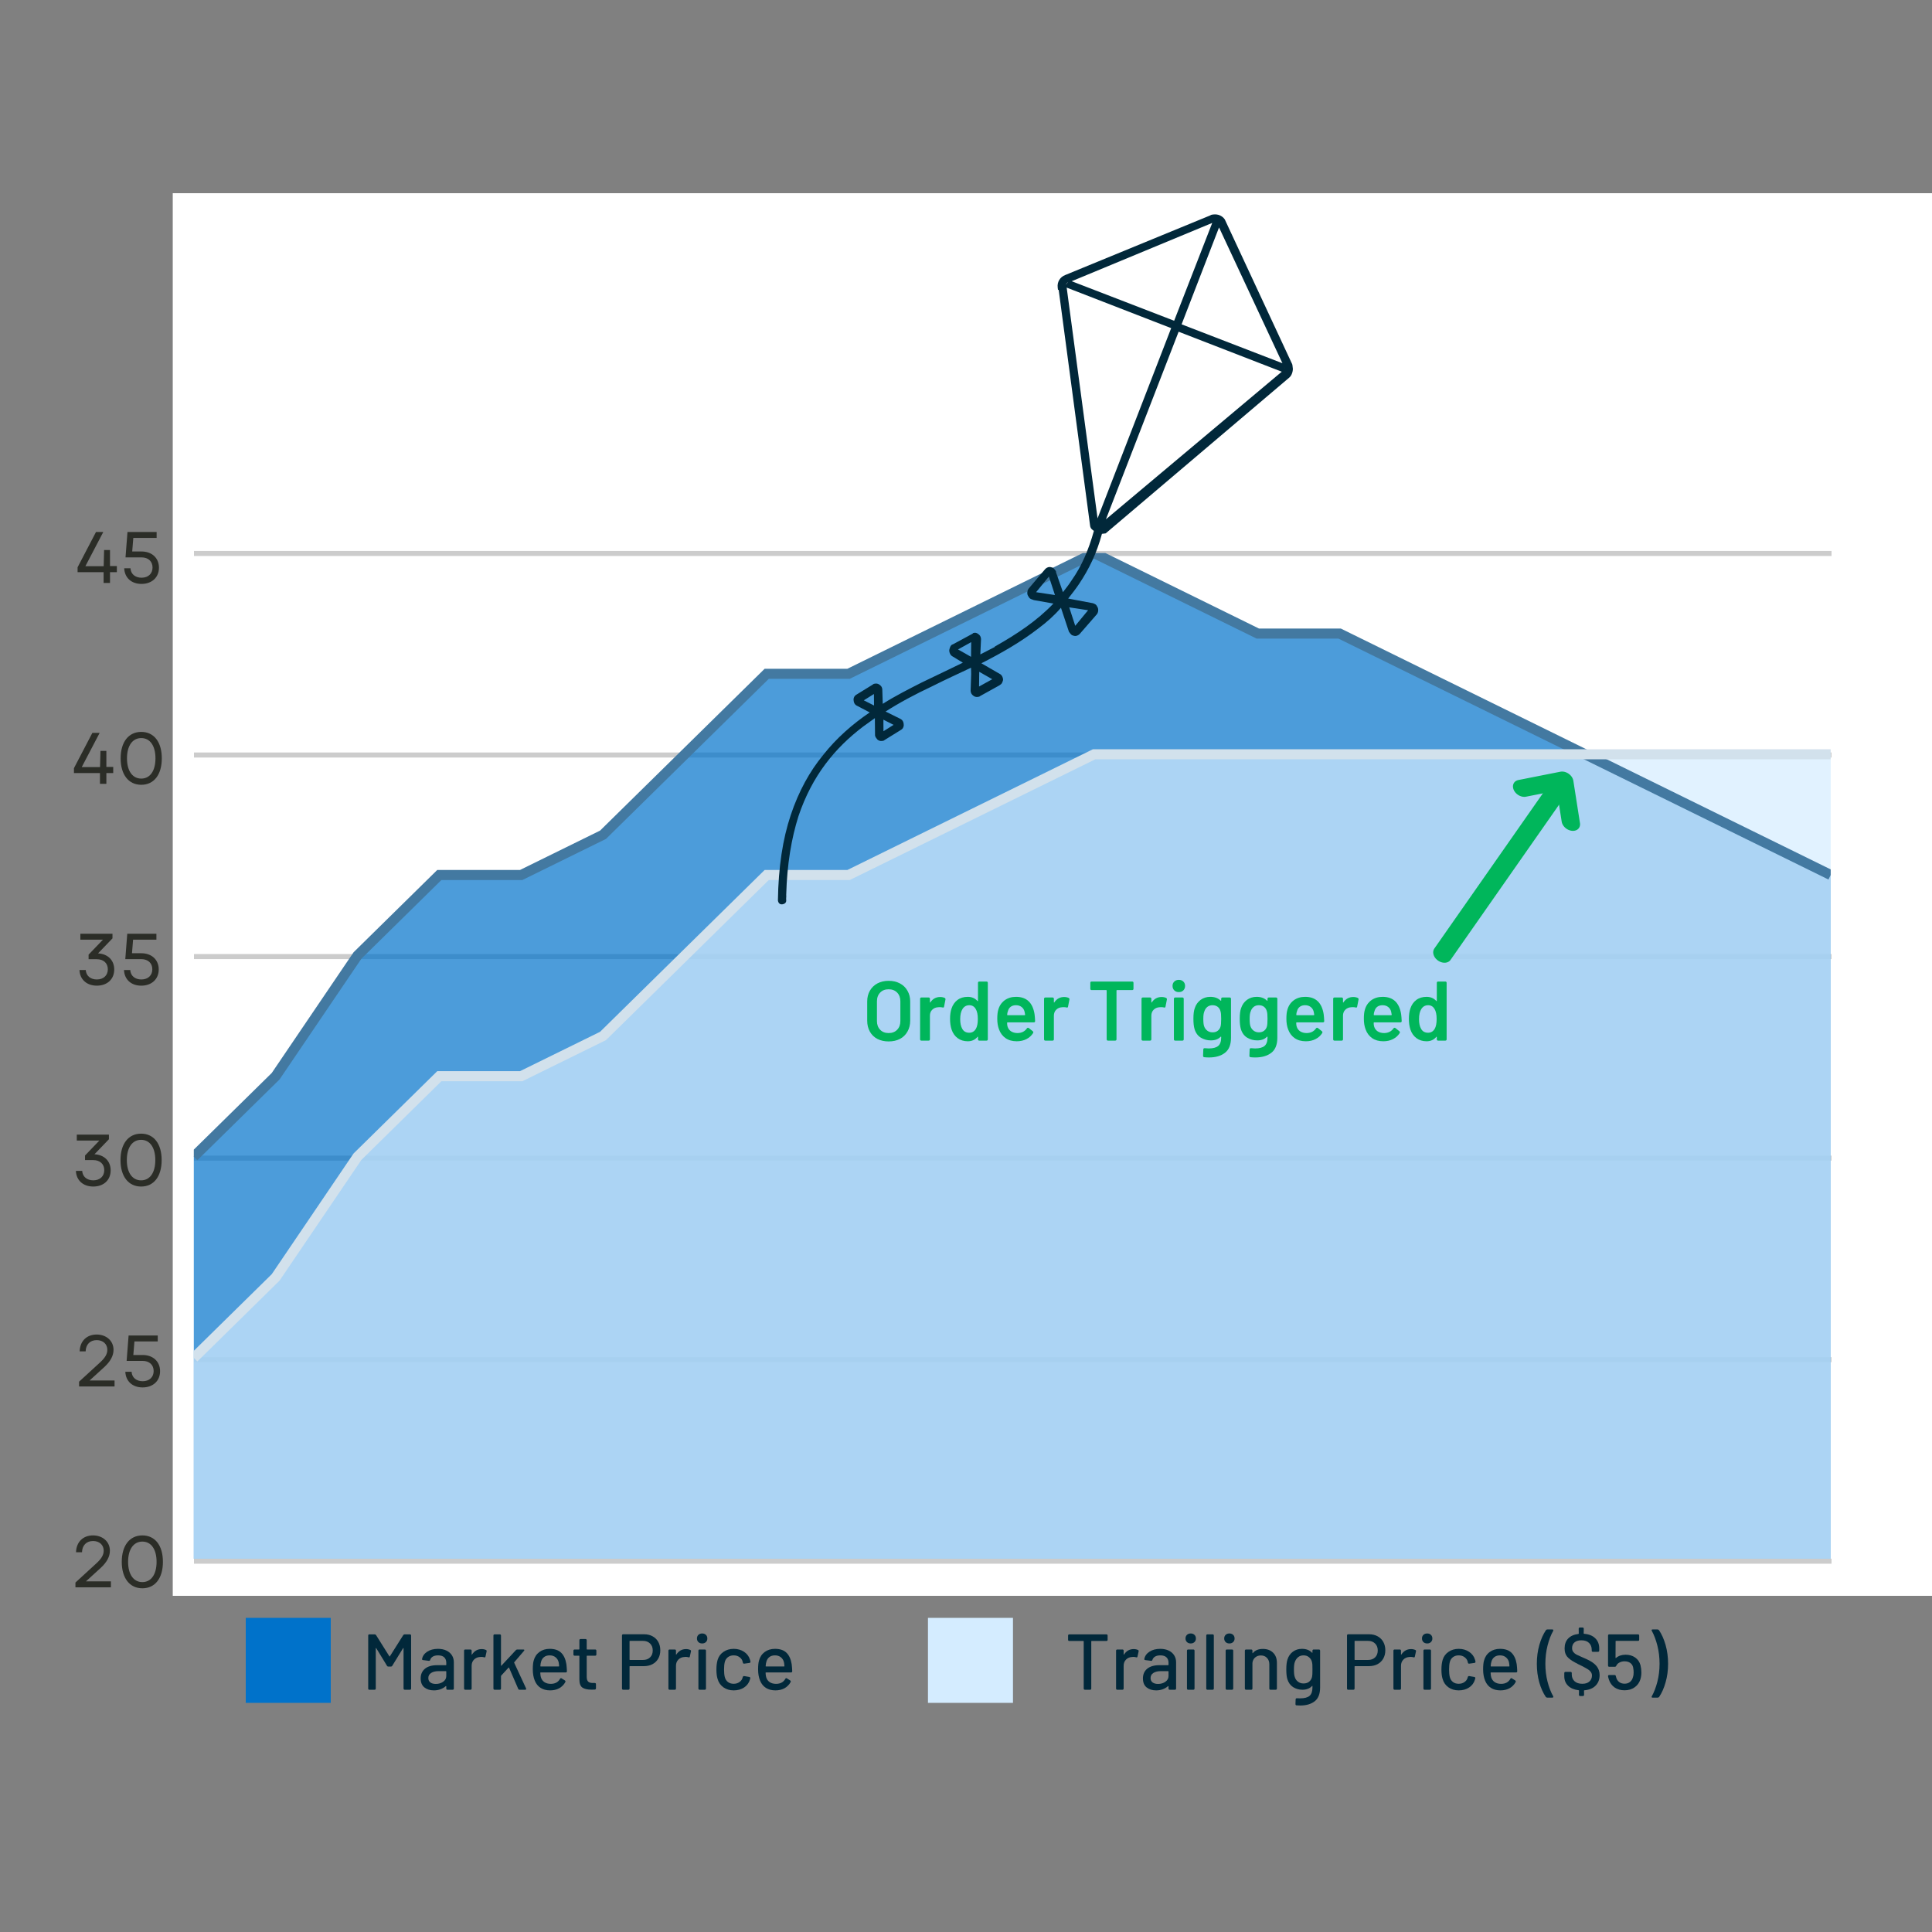 <svg xmlns="http://www.w3.org/2000/svg" xmlns:xlink="http://www.w3.org/1999/xlink" width="500" zoomAndPan="magnify" viewBox="0 0 375 375" height="500" preserveAspectRatio="xMidYMid meet" version="1.0"><rect x="0" y="0" width="375" height="375" fill="#808080" stroke="none"/><defs><g><g id="id1"/><g id="id2"/></g><clipPath id="id3"><path d="M 33.531 37.5 L 375 37.5 L 375 309.75 L 33.531 309.75 Z M 33.531 37.5 " clip-rule="nonzero"/></clipPath><clipPath id="id4"><path d="M 37.617 107.336 L 355.34 107.336 L 355.34 302.551 L 37.617 302.551 Z M 37.617 107.336 " clip-rule="nonzero"/></clipPath><clipPath id="id5"><path d="M 37.617 146 L 355.34 146 L 355.34 302.551 L 37.617 302.551 Z M 37.617 146 " clip-rule="nonzero"/></clipPath><clipPath id="id6"><path d="M 37.617 107.336 L 355.34 107.336 L 355.34 253 L 37.617 253 Z M 37.617 107.336 " clip-rule="nonzero"/></clipPath><clipPath id="id7"><path d="M 37.617 118 L 355.34 118 L 355.34 292 L 37.617 292 Z M 37.617 118 " clip-rule="nonzero"/></clipPath><clipPath id="id8"><path d="M 150 41 L 251 41 L 251 176 L 150 176 Z M 150 41 " clip-rule="nonzero"/></clipPath><clipPath id="id9"><path d="M 136.352 53.504 L 247.309 40.215 L 261.938 162.34 L 150.98 175.633 Z M 136.352 53.504 " clip-rule="nonzero"/></clipPath><clipPath id="id10"><path d="M 136.352 53.504 L 247.309 40.215 L 261.938 162.34 L 150.98 175.633 Z M 136.352 53.504 " clip-rule="nonzero"/></clipPath><clipPath id="id11"><path d="M 136.469 53.488 L 247.469 40.195 L 262.098 162.32 L 151.098 175.617 Z M 136.469 53.488 " clip-rule="nonzero"/></clipPath><clipPath id="id12"><path d="M 136.469 53.488 L 247.188 40.227 L 261.816 162.355 L 151.098 175.617 Z M 136.469 53.488 " clip-rule="nonzero"/></clipPath></defs><g clip-path="url(#id3)"><path fill="rgb(100%, 100%, 100%)" d="M -10.762 37.5 L 378.488 37.5 L 378.488 356.25 L -10.762 356.25 Z M -10.762 37.5 " fill-opacity="1" fill-rule="nonzero"/></g><path stroke-linecap="butt" transform="matrix(0.978, 0, 0, 0.978, -10.761, 37.501)" fill="none" stroke-linejoin="miter" d="M 49.502 271.499 L 374.498 271.499 " stroke="rgb(79.999%, 79.999%, 79.999%)" stroke-width="1" stroke-opacity="1" stroke-miterlimit="10"/><path stroke-linecap="butt" transform="matrix(0.978, 0, 0, 0.978, -10.761, 37.501)" fill="none" stroke-linejoin="miter" d="M 49.502 231.5 L 374.498 231.5 " stroke="rgb(79.999%, 79.999%, 79.999%)" stroke-width="1" stroke-opacity="1" stroke-miterlimit="10"/><path stroke-linecap="butt" transform="matrix(0.978, 0, 0, 0.978, -10.761, 37.501)" fill="none" stroke-linejoin="miter" d="M 49.502 191.501 L 374.498 191.501 " stroke="rgb(79.999%, 79.999%, 79.999%)" stroke-width="1" stroke-opacity="1" stroke-miterlimit="10"/><path stroke-linecap="butt" transform="matrix(0.978, 0, 0, 0.978, -10.761, 37.501)" fill="none" stroke-linejoin="miter" d="M 49.502 151.502 L 374.498 151.502 " stroke="rgb(79.999%, 79.999%, 79.999%)" stroke-width="1" stroke-opacity="1" stroke-miterlimit="10"/><path stroke-linecap="butt" transform="matrix(0.978, 0, 0, 0.978, -10.761, 37.501)" fill="none" stroke-linejoin="miter" d="M 49.502 111.499 L 374.498 111.499 " stroke="rgb(79.999%, 79.999%, 79.999%)" stroke-width="1" stroke-opacity="1" stroke-miterlimit="10"/><path stroke-linecap="butt" transform="matrix(0.978, 0, 0, 0.978, -10.761, 37.501)" fill="none" stroke-linejoin="miter" d="M 49.502 71.5 L 374.498 71.5 " stroke="rgb(79.999%, 79.999%, 79.999%)" stroke-width="1" stroke-opacity="1" stroke-miterlimit="10"/><g clip-path="url(#id4)"><path fill="rgb(0%, 44.71%, 79.219%)" d="M 37.617 224.465 L 53.504 208.848 L 69.391 185.422 L 85.273 169.805 L 101.16 169.805 L 117.047 161.996 L 148.82 130.762 L 164.707 130.762 L 180.59 122.953 L 212.363 107.336 L 244.137 122.953 L 260.023 122.953 L 275.906 130.762 L 355.34 169.805 L 355.34 458.723 L 37.617 458.723 Z M 37.617 224.465 " fill-opacity="0.702" fill-rule="nonzero"/></g><g clip-path="url(#id5)"><path fill="rgb(83.139%, 92.549%, 100%)" d="M 37.617 263.508 L 53.504 247.891 L 69.391 224.465 L 85.273 208.848 L 101.16 208.848 L 117.047 201.039 L 148.82 169.805 L 164.707 169.805 L 180.59 161.996 L 212.363 146.379 L 355.34 146.379 L 355.34 458.723 L 37.617 458.723 Z M 37.617 263.508 " fill-opacity="0.702" fill-rule="nonzero"/></g><g clip-path="url(#id6)"><path stroke-linecap="butt" transform="matrix(0.978, 0, 0, 0.978, -10.761, 37.501)" fill="none" stroke-linejoin="miter" d="M 49.466 191.217 L 65.71 175.245 L 81.953 151.286 L 98.193 135.314 L 114.437 135.314 L 130.681 127.327 L 163.169 95.382 L 179.412 95.382 L 195.652 87.396 L 228.14 71.424 L 260.628 87.396 L 276.871 87.396 L 293.111 95.382 L 374.33 135.314 " stroke="rgb(26.27%, 47.449%, 63.139%)" stroke-width="2" stroke-opacity="1" stroke-miterlimit="10"/></g><g clip-path="url(#id7)"><path stroke-linecap="butt" transform="matrix(0.978, 0, 0, 0.978, -10.761, 37.501)" fill="none" stroke-linejoin="miter" d="M 49.466 231.149 L 65.71 215.176 L 81.953 191.217 L 98.193 175.245 L 114.437 175.245 L 130.681 167.259 L 163.169 135.314 L 179.412 135.314 L 195.652 127.327 L 228.14 111.355 L 374.33 111.355 " stroke="rgb(82.349%, 88.239%, 92.549%)" stroke-width="2" stroke-opacity="1" stroke-miterlimit="10"/></g><path stroke-linecap="round" transform="matrix(1.718, -2.457, 3.147, 2.2, 279.114, 186.446)" fill="none" stroke-linejoin="miter" d="M 0.5 0 L 14.013 -0 " stroke="rgb(0%, 71.37%, 35.689%)" stroke-width="1" stroke-opacity="1" stroke-miterlimit="4"/><path stroke-linecap="round" transform="matrix(1.718, -2.457, 3.147, 2.2, 304.472, 150.178)" fill="none" stroke-linejoin="round" d="M -2.5 -1.5 L -0.5 0 L -2.5 1.5 " stroke="rgb(0%, 71.37%, 35.689%)" stroke-width="1" stroke-opacity="1" stroke-miterlimit="4"/><g clip-path="url(#id8)"><g clip-path="url(#id9)"><g clip-path="url(#id10)"><g clip-path="url(#id11)"><g clip-path="url(#id12)"><path fill="rgb(0.78%, 15.689%, 22.749%)" d="M 249.129 71.867 L 248.789 72.148 L 214.66 100.797 L 228.77 64.387 L 248.789 72.148 L 249.129 71.867 C 249.363 71.707 249.336 71.469 249.32 71.348 C 249.305 71.219 249.305 71.219 249.289 71.098 L 248.969 70.523 L 229.348 62.953 L 236.633 44.098 L 236.309 43.512 C 236.297 43.391 236.16 43.285 236.027 43.18 C 235.895 43.066 235.762 43.082 235.645 43.094 C 235.523 43.109 235.523 43.109 235.523 43.109 L 235.293 43.27 L 227.902 62.258 L 208.016 54.586 L 207.293 54.805 C 207.059 54.953 206.863 55.352 206.863 55.352 C 206.863 55.352 207.043 54.836 207.293 54.805 L 208.016 54.586 L 235.293 43.27 L 235.66 43.227 C 235.777 43.211 235.91 43.195 236.043 43.301 C 236.176 43.406 236.309 43.512 236.324 43.629 L 236.648 44.219 L 248.984 70.641 L 249.305 71.219 C 249.32 71.348 249.32 71.348 249.336 71.469 C 249.336 71.469 249.242 71.723 249.129 71.867 Z M 213.035 100.617 L 207.043 55.824 L 227.324 63.691 Z M 211.199 118.445 L 208.703 121.469 L 207.539 117.891 Z M 201.105 114.945 L 203.59 111.91 L 204.766 115.496 Z M 192.594 131.836 L 190.035 133.254 L 190.07 130.398 Z M 188.477 127.488 L 185.953 126.055 L 188.508 124.637 Z M 169.652 136.938 L 167.664 135.934 L 169.629 134.707 Z M 171.465 139.688 L 173.445 140.695 L 171.48 141.93 Z M 250.695 70.438 L 237.844 42.832 C 237.668 42.359 237.254 42.035 236.855 41.84 C 236.457 41.633 235.957 41.574 235.469 41.633 C 235.23 41.66 235.102 41.676 234.875 41.824 L 206.75 53.387 C 205.801 53.742 205.168 54.688 205.297 55.781 L 205.355 56.27 L 205.488 56.254 L 211.586 102.031 C 211.629 102.402 211.777 102.625 212.059 102.844 C 212.191 102.949 212.191 102.949 212.324 103.055 C 211.285 106.777 209.926 109.918 208.016 112.621 C 207.5 113.434 206.848 114.258 206.316 114.938 L 204.988 111.125 L 204.961 110.875 C 204.812 110.652 204.652 110.418 204.387 110.207 C 204.121 110.121 203.867 110.027 203.621 110.059 C 203.371 110.09 203.027 110.25 202.809 110.531 L 199.656 114.25 C 199.449 114.516 199.363 114.902 199.406 115.27 C 199.438 115.52 199.594 115.742 199.742 115.977 C 199.891 116.203 200.156 116.301 200.406 116.383 L 200.672 116.48 L 204.469 117.148 C 201.273 120.5 197.371 123.082 193.191 125.441 C 193.191 125.441 193.07 125.453 193.086 125.574 C 192.145 126.059 191.211 126.547 190.281 127.02 L 190.418 124.035 L 190.402 123.914 C 190.359 123.547 190.211 123.312 189.93 123.102 C 189.664 122.883 189.398 122.793 189.16 122.82 C 189.031 122.836 188.793 122.867 188.805 122.984 L 184.965 125.062 C 184.715 125.09 184.504 125.359 184.406 125.625 C 184.316 125.875 184.227 126.141 184.254 126.379 C 184.297 126.746 184.461 127.102 184.742 127.32 L 187.137 128.773 L 188.621 129.703 L 188.672 128.094 L 188.621 129.703 L 187.105 128.523 C 184.414 129.836 181.605 131.172 178.902 132.473 C 176.332 133.781 173.762 135.082 171.34 136.613 L 171.25 133.766 C 171.207 133.395 171.059 133.172 170.781 132.953 C 170.504 132.742 170.25 132.641 169.879 132.688 C 169.762 132.699 169.512 132.73 169.406 132.875 L 166.172 134.867 C 165.949 135.027 165.832 135.16 165.742 135.414 C 165.652 135.68 165.668 135.797 165.699 136.047 C 165.742 136.414 165.906 136.77 166.301 136.965 L 168.812 138.281 L 169.871 138.77 L 168.812 138.281 C 165.488 140.535 162.352 143.266 159.766 146.555 C 157.164 149.715 155.031 153.566 153.477 158.219 C 151.922 162.871 151.09 168.305 150.992 174.762 C 151.051 175.25 151.344 175.586 151.832 175.527 C 152.32 175.469 152.66 175.188 152.602 174.688 C 152.559 174.332 152.648 174.066 152.605 173.699 C 152.758 167.73 153.637 162.664 154.984 158.414 C 157.637 150.527 162.082 145.168 167.535 141.027 C 168.336 140.438 169.016 139.98 169.812 139.391 L 169.844 142.742 C 169.887 143.109 170.164 143.332 170.312 143.555 C 170.594 143.773 170.844 143.863 171.215 143.82 C 171.332 143.809 171.582 143.777 171.688 143.645 L 174.922 141.641 C 175.156 141.488 175.262 141.348 175.352 141.094 C 175.441 140.828 175.426 140.711 175.395 140.461 C 175.352 140.094 175.191 139.75 174.793 139.543 L 171.766 138.047 L 171.25 137.867 L 169.785 137.043 L 171.25 137.867 L 171.781 138.176 C 174.66 136.336 177.691 134.73 180.855 133.242 C 183.426 131.945 186.023 130.762 188.477 129.602 L 188.504 130.828 L 188.398 134.074 L 188.41 134.195 C 188.457 134.562 188.605 134.789 188.883 135.008 C 189.152 135.227 189.414 135.316 189.785 135.273 C 189.902 135.258 190.152 135.23 190.258 135.094 L 193.98 133.031 C 194.203 132.887 194.438 132.727 194.527 132.473 C 194.617 132.207 194.723 132.074 194.691 131.824 C 194.648 131.469 194.484 131.113 194.219 130.902 L 190.484 128.742 C 194.344 126.785 198.172 124.602 201.57 121.961 C 203.164 120.77 204.629 119.484 205.93 117.965 L 207.477 122.617 C 207.637 122.84 207.785 123.066 208.062 123.285 C 208.316 123.387 208.578 123.465 208.816 123.438 C 209.066 123.406 209.422 123.254 209.633 122.977 L 212.898 119.23 C 213.121 118.961 213.195 118.578 213.152 118.211 C 213.121 117.961 212.973 117.734 212.824 117.5 C 212.664 117.277 212.414 117.188 212.148 117.086 L 207.332 116.18 C 208.086 115.219 208.84 114.262 209.465 113.316 C 211.355 110.484 212.852 107.457 213.887 103.617 C 214.125 103.586 214.375 103.559 214.613 103.527 L 250.176 73.348 C 250.75 72.914 251.016 72.016 250.93 71.277 C 250.898 71.027 250.855 70.672 250.695 70.438 Z M 174.922 141.641 Z M 174.922 141.641 " fill-opacity="1" fill-rule="nonzero"/></g></g></g></g></g><path fill="rgb(0%, 44.71%, 79.219%)" d="M 47.699 314.027 L 64.199 314.027 L 64.199 330.527 L 47.699 330.527 L 47.699 314.027 " fill-opacity="1" fill-rule="nonzero"/><path fill="rgb(83.139%, 92.549%, 100%)" d="M 180.117 314.027 L 196.617 314.027 L 196.617 330.527 L 180.117 330.527 L 180.117 314.027 " fill-opacity="1" fill-rule="nonzero"/><g fill="rgb(0%, 71.37%, 35.689%)" fill-opacity="1"><g transform="translate(167.402, 201.986)"><g><path d="M 5.078 0.156 C 4.266 0.156 3.539 -0.004 2.906 -0.328 C 2.27 -0.66 1.781 -1.133 1.438 -1.75 C 1.094 -2.363 0.922 -3.07 0.922 -3.875 L 0.922 -7.609 C 0.922 -8.391 1.094 -9.082 1.438 -9.688 C 1.789 -10.301 2.281 -10.773 2.906 -11.109 C 3.539 -11.441 4.266 -11.609 5.078 -11.609 C 5.91 -11.609 6.641 -11.441 7.266 -11.109 C 7.898 -10.773 8.391 -10.301 8.734 -9.688 C 9.086 -9.082 9.266 -8.391 9.266 -7.609 L 9.266 -3.875 C 9.266 -3.07 9.086 -2.363 8.734 -1.75 C 8.391 -1.133 7.898 -0.66 7.266 -0.328 C 6.641 -0.004 5.91 0.156 5.078 0.156 Z M 5.078 -1.469 C 5.766 -1.469 6.316 -1.68 6.734 -2.109 C 7.148 -2.535 7.359 -3.098 7.359 -3.797 L 7.359 -7.625 C 7.359 -8.332 7.148 -8.898 6.734 -9.328 C 6.316 -9.754 5.766 -9.969 5.078 -9.969 C 4.398 -9.969 3.852 -9.754 3.438 -9.328 C 3.02 -8.898 2.812 -8.332 2.812 -7.625 L 2.812 -3.797 C 2.812 -3.098 3.02 -2.535 3.438 -2.109 C 3.852 -1.68 4.398 -1.469 5.078 -1.469 Z M 5.078 -1.469 "/></g></g></g><g fill="rgb(0%, 71.37%, 35.689%)" fill-opacity="1"><g transform="translate(177.574, 201.986)"><g><path d="M 4.922 -8.469 C 5.234 -8.469 5.52 -8.41 5.781 -8.297 C 5.914 -8.223 5.969 -8.113 5.938 -7.969 L 5.672 -6.609 C 5.66 -6.516 5.629 -6.457 5.578 -6.438 C 5.523 -6.414 5.453 -6.414 5.359 -6.438 C 5.223 -6.477 5.047 -6.5 4.828 -6.5 C 4.703 -6.5 4.602 -6.492 4.531 -6.484 C 4.062 -6.461 3.676 -6.301 3.375 -6 C 3.07 -5.707 2.922 -5.316 2.922 -4.828 L 2.922 -0.266 C 2.922 -0.086 2.832 0 2.656 0 L 1.281 0 C 1.102 0 1.016 -0.086 1.016 -0.266 L 1.016 -8.109 C 1.016 -8.285 1.102 -8.375 1.281 -8.375 L 2.656 -8.375 C 2.832 -8.375 2.922 -8.285 2.922 -8.109 L 2.922 -7.469 C 2.922 -7.426 2.93 -7.398 2.953 -7.391 C 2.973 -7.379 2.992 -7.395 3.016 -7.438 C 3.473 -8.125 4.109 -8.469 4.922 -8.469 Z M 4.922 -8.469 "/></g></g></g><g fill="rgb(0%, 71.37%, 35.689%)" fill-opacity="1"><g transform="translate(183.733, 201.986)"><g><path d="M 6.094 -11.219 C 6.094 -11.383 6.18 -11.469 6.359 -11.469 L 7.734 -11.469 C 7.91 -11.469 8 -11.383 8 -11.219 L 8 -0.266 C 8 -0.086 7.91 0 7.734 0 L 6.359 0 C 6.18 0 6.094 -0.086 6.094 -0.266 L 6.094 -0.688 C 6.094 -0.727 6.078 -0.754 6.047 -0.766 C 6.023 -0.773 6.004 -0.758 5.984 -0.719 C 5.516 -0.156 4.891 0.125 4.109 0.125 C 3.348 0.125 2.691 -0.078 2.141 -0.484 C 1.598 -0.891 1.207 -1.445 0.969 -2.156 C 0.77 -2.77 0.672 -3.457 0.672 -4.219 C 0.672 -4.988 0.766 -5.656 0.953 -6.219 C 1.191 -6.938 1.578 -7.492 2.109 -7.891 C 2.648 -8.297 3.316 -8.5 4.109 -8.5 C 4.879 -8.5 5.504 -8.234 5.984 -7.703 C 6.004 -7.672 6.023 -7.656 6.047 -7.656 C 6.078 -7.664 6.094 -7.691 6.094 -7.734 Z M 5.688 -2.297 C 5.938 -2.723 6.062 -3.359 6.062 -4.203 C 6.062 -5.047 5.926 -5.691 5.656 -6.141 C 5.363 -6.629 4.953 -6.875 4.422 -6.875 C 3.859 -6.875 3.422 -6.641 3.109 -6.172 C 2.797 -5.691 2.641 -5.023 2.641 -4.172 C 2.641 -3.391 2.77 -2.77 3.031 -2.312 C 3.312 -1.789 3.77 -1.531 4.406 -1.531 C 4.957 -1.531 5.383 -1.785 5.688 -2.297 Z M 5.688 -2.297 "/></g></g></g><g fill="rgb(0%, 71.37%, 35.689%)" fill-opacity="1"><g transform="translate(192.758, 201.986)"><g><path d="M 4.766 -1.469 C 5.172 -1.477 5.523 -1.562 5.828 -1.719 C 6.129 -1.883 6.375 -2.102 6.562 -2.375 C 6.613 -2.457 6.68 -2.5 6.766 -2.5 C 6.816 -2.5 6.867 -2.484 6.922 -2.453 L 7.703 -1.828 C 7.773 -1.754 7.812 -1.688 7.812 -1.625 C 7.812 -1.582 7.797 -1.531 7.766 -1.469 C 7.453 -0.969 7.02 -0.578 6.469 -0.297 C 5.926 -0.016 5.301 0.125 4.594 0.125 C 3.727 0.125 3.004 -0.078 2.422 -0.484 C 1.836 -0.891 1.41 -1.461 1.141 -2.203 C 0.922 -2.797 0.812 -3.473 0.812 -4.234 C 0.812 -4.984 0.875 -5.562 1 -5.969 C 1.207 -6.738 1.613 -7.352 2.219 -7.812 C 2.832 -8.27 3.578 -8.5 4.453 -8.5 C 6.492 -8.5 7.691 -7.379 8.047 -5.141 C 8.098 -4.785 8.133 -4.336 8.156 -3.797 C 8.156 -3.629 8.07 -3.547 7.906 -3.547 L 2.812 -3.547 C 2.75 -3.547 2.719 -3.508 2.719 -3.438 C 2.719 -3.145 2.75 -2.906 2.812 -2.719 C 2.938 -2.32 3.164 -2.016 3.5 -1.797 C 3.844 -1.578 4.266 -1.469 4.766 -1.469 Z M 4.438 -6.875 C 4.02 -6.875 3.676 -6.77 3.406 -6.562 C 3.145 -6.363 2.969 -6.082 2.875 -5.719 C 2.789 -5.5 2.742 -5.27 2.734 -5.031 C 2.723 -4.969 2.75 -4.938 2.812 -4.938 L 6.109 -4.938 C 6.18 -4.938 6.219 -4.969 6.219 -5.031 C 6.164 -5.363 6.129 -5.562 6.109 -5.625 C 6.016 -6.008 5.82 -6.312 5.531 -6.531 C 5.238 -6.758 4.875 -6.875 4.438 -6.875 Z M 4.438 -6.875 "/></g></g></g><g fill="rgb(0%, 71.37%, 35.689%)" fill-opacity="1"><g transform="translate(201.636, 201.986)"><g><path d="M 4.922 -8.469 C 5.234 -8.469 5.52 -8.41 5.781 -8.297 C 5.914 -8.223 5.969 -8.113 5.938 -7.969 L 5.672 -6.609 C 5.66 -6.516 5.629 -6.457 5.578 -6.438 C 5.523 -6.414 5.453 -6.414 5.359 -6.438 C 5.223 -6.477 5.047 -6.5 4.828 -6.5 C 4.703 -6.5 4.602 -6.492 4.531 -6.484 C 4.062 -6.461 3.676 -6.301 3.375 -6 C 3.07 -5.707 2.922 -5.316 2.922 -4.828 L 2.922 -0.266 C 2.922 -0.086 2.832 0 2.656 0 L 1.281 0 C 1.102 0 1.016 -0.086 1.016 -0.266 L 1.016 -8.109 C 1.016 -8.285 1.102 -8.375 1.281 -8.375 L 2.656 -8.375 C 2.832 -8.375 2.922 -8.285 2.922 -8.109 L 2.922 -7.469 C 2.922 -7.426 2.93 -7.398 2.953 -7.391 C 2.973 -7.379 2.992 -7.395 3.016 -7.438 C 3.473 -8.125 4.109 -8.469 4.922 -8.469 Z M 4.922 -8.469 "/></g></g></g><g fill="rgb(0%, 71.37%, 35.689%)" fill-opacity="1"><g transform="translate(207.795, 201.986)"><g/></g></g><g fill="rgb(0%, 71.37%, 35.689%)" fill-opacity="1"><g transform="translate(211.071, 201.986)"><g><path d="M 8.672 -11.469 C 8.848 -11.469 8.938 -11.383 8.938 -11.219 L 8.938 -10.078 C 8.938 -9.898 8.848 -9.812 8.672 -9.812 L 5.734 -9.812 C 5.672 -9.812 5.641 -9.781 5.641 -9.719 L 5.641 -0.266 C 5.641 -0.086 5.551 0 5.375 0 L 4 0 C 3.82 0 3.734 -0.086 3.734 -0.266 L 3.734 -9.719 C 3.734 -9.781 3.703 -9.812 3.641 -9.812 L 0.812 -9.812 C 0.645 -9.812 0.562 -9.898 0.562 -10.078 L 0.562 -11.219 C 0.562 -11.383 0.645 -11.469 0.812 -11.469 Z M 8.672 -11.469 "/></g></g></g><g fill="rgb(0%, 71.37%, 35.689%)" fill-opacity="1"><g transform="translate(220.554, 201.986)"><g><path d="M 4.922 -8.469 C 5.234 -8.469 5.52 -8.41 5.781 -8.297 C 5.914 -8.223 5.969 -8.113 5.938 -7.969 L 5.672 -6.609 C 5.66 -6.516 5.629 -6.457 5.578 -6.438 C 5.523 -6.414 5.453 -6.414 5.359 -6.438 C 5.223 -6.477 5.047 -6.5 4.828 -6.5 C 4.703 -6.5 4.602 -6.492 4.531 -6.484 C 4.062 -6.461 3.676 -6.301 3.375 -6 C 3.07 -5.707 2.922 -5.316 2.922 -4.828 L 2.922 -0.266 C 2.922 -0.086 2.832 0 2.656 0 L 1.281 0 C 1.102 0 1.016 -0.086 1.016 -0.266 L 1.016 -8.109 C 1.016 -8.285 1.102 -8.375 1.281 -8.375 L 2.656 -8.375 C 2.832 -8.375 2.922 -8.285 2.922 -8.109 L 2.922 -7.469 C 2.922 -7.426 2.93 -7.398 2.953 -7.391 C 2.973 -7.379 2.992 -7.395 3.016 -7.438 C 3.473 -8.125 4.109 -8.469 4.922 -8.469 Z M 4.922 -8.469 "/></g></g></g><g fill="rgb(0%, 71.37%, 35.689%)" fill-opacity="1"><g transform="translate(226.713, 201.986)"><g><path d="M 2.094 -9.422 C 1.738 -9.422 1.445 -9.531 1.219 -9.75 C 0.988 -9.977 0.875 -10.27 0.875 -10.625 C 0.875 -10.969 0.988 -11.25 1.219 -11.469 C 1.445 -11.688 1.738 -11.797 2.094 -11.797 C 2.457 -11.797 2.75 -11.688 2.969 -11.469 C 3.195 -11.25 3.312 -10.969 3.312 -10.625 C 3.312 -10.27 3.195 -9.977 2.969 -9.75 C 2.75 -9.531 2.457 -9.422 2.094 -9.422 Z M 1.406 0 C 1.227 0 1.141 -0.086 1.141 -0.266 L 1.141 -8.109 C 1.141 -8.285 1.227 -8.375 1.406 -8.375 L 2.781 -8.375 C 2.957 -8.375 3.047 -8.285 3.047 -8.109 L 3.047 -0.266 C 3.047 -0.086 2.957 0 2.781 0 Z M 1.406 0 "/></g></g></g><g fill="rgb(0%, 71.37%, 35.689%)" fill-opacity="1"><g transform="translate(230.89, 201.986)"><g><path d="M 6.141 -8.109 C 6.141 -8.285 6.227 -8.375 6.406 -8.375 L 7.781 -8.375 C 7.957 -8.375 8.047 -8.285 8.047 -8.109 L 8.047 -0.562 C 8.047 0.801 7.648 1.781 6.859 2.375 C 6.078 2.969 5.051 3.266 3.781 3.266 C 3.477 3.266 3.172 3.25 2.859 3.219 C 2.703 3.207 2.625 3.109 2.625 2.922 L 2.672 1.703 C 2.672 1.629 2.695 1.566 2.75 1.516 C 2.801 1.473 2.875 1.457 2.969 1.469 C 3.344 1.5 3.598 1.516 3.734 1.516 C 4.566 1.516 5.176 1.352 5.562 1.031 C 5.945 0.707 6.141 0.16 6.141 -0.609 L 6.141 -0.703 C 6.141 -0.742 6.129 -0.77 6.109 -0.781 C 6.086 -0.789 6.062 -0.781 6.031 -0.75 C 5.582 -0.281 4.953 -0.047 4.141 -0.047 C 3.43 -0.047 2.781 -0.223 2.188 -0.578 C 1.602 -0.941 1.195 -1.5 0.969 -2.25 C 0.82 -2.758 0.75 -3.422 0.75 -4.234 C 0.75 -5.141 0.836 -5.832 1.016 -6.312 C 1.234 -6.977 1.609 -7.508 2.141 -7.906 C 2.68 -8.301 3.312 -8.5 4.031 -8.5 C 4.875 -8.5 5.539 -8.254 6.031 -7.766 C 6.062 -7.734 6.086 -7.723 6.109 -7.734 C 6.129 -7.742 6.141 -7.77 6.141 -7.812 Z M 6.031 -2.781 C 6.07 -2.945 6.098 -3.125 6.109 -3.312 C 6.129 -3.508 6.141 -3.82 6.141 -4.25 C 6.141 -4.664 6.129 -4.961 6.109 -5.141 C 6.098 -5.316 6.066 -5.492 6.016 -5.672 C 5.93 -6.035 5.754 -6.328 5.484 -6.547 C 5.211 -6.766 4.867 -6.875 4.453 -6.875 C 4.066 -6.875 3.734 -6.766 3.453 -6.547 C 3.18 -6.328 2.988 -6.035 2.875 -5.672 C 2.738 -5.367 2.672 -4.891 2.672 -4.234 C 2.672 -3.555 2.723 -3.078 2.828 -2.797 C 2.941 -2.453 3.145 -2.164 3.438 -1.938 C 3.727 -1.719 4.07 -1.609 4.469 -1.609 C 4.895 -1.609 5.238 -1.719 5.5 -1.938 C 5.77 -2.156 5.945 -2.438 6.031 -2.781 Z M 6.031 -2.781 "/></g></g></g><g fill="rgb(0%, 71.37%, 35.689%)" fill-opacity="1"><g transform="translate(239.883, 201.986)"><g><path d="M 6.141 -8.109 C 6.141 -8.285 6.227 -8.375 6.406 -8.375 L 7.781 -8.375 C 7.957 -8.375 8.047 -8.285 8.047 -8.109 L 8.047 -0.562 C 8.047 0.801 7.648 1.781 6.859 2.375 C 6.078 2.969 5.051 3.266 3.781 3.266 C 3.477 3.266 3.172 3.25 2.859 3.219 C 2.703 3.207 2.625 3.109 2.625 2.922 L 2.672 1.703 C 2.672 1.629 2.695 1.566 2.75 1.516 C 2.801 1.473 2.875 1.457 2.969 1.469 C 3.344 1.5 3.598 1.516 3.734 1.516 C 4.566 1.516 5.176 1.352 5.562 1.031 C 5.945 0.707 6.141 0.16 6.141 -0.609 L 6.141 -0.703 C 6.141 -0.742 6.129 -0.77 6.109 -0.781 C 6.086 -0.789 6.062 -0.781 6.031 -0.75 C 5.582 -0.281 4.953 -0.047 4.141 -0.047 C 3.43 -0.047 2.781 -0.223 2.188 -0.578 C 1.602 -0.941 1.195 -1.5 0.969 -2.25 C 0.82 -2.758 0.75 -3.422 0.75 -4.234 C 0.75 -5.141 0.836 -5.832 1.016 -6.312 C 1.234 -6.977 1.609 -7.508 2.141 -7.906 C 2.68 -8.301 3.312 -8.5 4.031 -8.5 C 4.875 -8.5 5.539 -8.254 6.031 -7.766 C 6.062 -7.734 6.086 -7.723 6.109 -7.734 C 6.129 -7.742 6.141 -7.77 6.141 -7.812 Z M 6.031 -2.781 C 6.07 -2.945 6.098 -3.125 6.109 -3.312 C 6.129 -3.508 6.141 -3.82 6.141 -4.25 C 6.141 -4.664 6.129 -4.961 6.109 -5.141 C 6.098 -5.316 6.066 -5.492 6.016 -5.672 C 5.93 -6.035 5.754 -6.328 5.484 -6.547 C 5.211 -6.766 4.867 -6.875 4.453 -6.875 C 4.066 -6.875 3.734 -6.766 3.453 -6.547 C 3.18 -6.328 2.988 -6.035 2.875 -5.672 C 2.738 -5.367 2.672 -4.891 2.672 -4.234 C 2.672 -3.555 2.723 -3.078 2.828 -2.797 C 2.941 -2.453 3.145 -2.164 3.438 -1.938 C 3.727 -1.719 4.07 -1.609 4.469 -1.609 C 4.895 -1.609 5.238 -1.719 5.5 -1.938 C 5.77 -2.156 5.945 -2.438 6.031 -2.781 Z M 6.031 -2.781 "/></g></g></g><g fill="rgb(0%, 71.37%, 35.689%)" fill-opacity="1"><g transform="translate(248.875, 201.986)"><g><path d="M 4.766 -1.469 C 5.172 -1.477 5.523 -1.562 5.828 -1.719 C 6.129 -1.883 6.375 -2.102 6.562 -2.375 C 6.613 -2.457 6.68 -2.5 6.766 -2.5 C 6.816 -2.5 6.867 -2.484 6.922 -2.453 L 7.703 -1.828 C 7.773 -1.754 7.812 -1.688 7.812 -1.625 C 7.812 -1.582 7.797 -1.531 7.766 -1.469 C 7.453 -0.969 7.02 -0.578 6.469 -0.297 C 5.926 -0.016 5.301 0.125 4.594 0.125 C 3.727 0.125 3.004 -0.078 2.422 -0.484 C 1.836 -0.891 1.41 -1.461 1.141 -2.203 C 0.922 -2.797 0.812 -3.473 0.812 -4.234 C 0.812 -4.984 0.875 -5.562 1 -5.969 C 1.207 -6.738 1.613 -7.352 2.219 -7.812 C 2.832 -8.27 3.578 -8.5 4.453 -8.5 C 6.492 -8.5 7.691 -7.379 8.047 -5.141 C 8.098 -4.785 8.133 -4.336 8.156 -3.797 C 8.156 -3.629 8.07 -3.547 7.906 -3.547 L 2.812 -3.547 C 2.75 -3.547 2.719 -3.508 2.719 -3.438 C 2.719 -3.145 2.75 -2.906 2.812 -2.719 C 2.938 -2.32 3.164 -2.016 3.5 -1.797 C 3.844 -1.578 4.266 -1.469 4.766 -1.469 Z M 4.438 -6.875 C 4.02 -6.875 3.676 -6.77 3.406 -6.562 C 3.145 -6.363 2.969 -6.082 2.875 -5.719 C 2.789 -5.5 2.742 -5.27 2.734 -5.031 C 2.723 -4.969 2.75 -4.938 2.812 -4.938 L 6.109 -4.938 C 6.18 -4.938 6.219 -4.969 6.219 -5.031 C 6.164 -5.363 6.129 -5.562 6.109 -5.625 C 6.016 -6.008 5.82 -6.312 5.531 -6.531 C 5.238 -6.758 4.875 -6.875 4.438 -6.875 Z M 4.438 -6.875 "/></g></g></g><g fill="rgb(0%, 71.37%, 35.689%)" fill-opacity="1"><g transform="translate(257.753, 201.986)"><g><path d="M 4.922 -8.469 C 5.234 -8.469 5.52 -8.41 5.781 -8.297 C 5.914 -8.223 5.969 -8.113 5.938 -7.969 L 5.672 -6.609 C 5.66 -6.516 5.629 -6.457 5.578 -6.438 C 5.523 -6.414 5.453 -6.414 5.359 -6.438 C 5.223 -6.477 5.047 -6.5 4.828 -6.5 C 4.703 -6.5 4.602 -6.492 4.531 -6.484 C 4.062 -6.461 3.676 -6.301 3.375 -6 C 3.07 -5.707 2.922 -5.316 2.922 -4.828 L 2.922 -0.266 C 2.922 -0.086 2.832 0 2.656 0 L 1.281 0 C 1.102 0 1.016 -0.086 1.016 -0.266 L 1.016 -8.109 C 1.016 -8.285 1.102 -8.375 1.281 -8.375 L 2.656 -8.375 C 2.832 -8.375 2.922 -8.285 2.922 -8.109 L 2.922 -7.469 C 2.922 -7.426 2.93 -7.398 2.953 -7.391 C 2.973 -7.379 2.992 -7.395 3.016 -7.438 C 3.473 -8.125 4.109 -8.469 4.922 -8.469 Z M 4.922 -8.469 "/></g></g></g><g fill="rgb(0%, 71.37%, 35.689%)" fill-opacity="1"><g transform="translate(263.912, 201.986)"><g><path d="M 4.766 -1.469 C 5.172 -1.477 5.523 -1.562 5.828 -1.719 C 6.129 -1.883 6.375 -2.102 6.562 -2.375 C 6.613 -2.457 6.68 -2.5 6.766 -2.5 C 6.816 -2.5 6.867 -2.484 6.922 -2.453 L 7.703 -1.828 C 7.773 -1.754 7.812 -1.688 7.812 -1.625 C 7.812 -1.582 7.797 -1.531 7.766 -1.469 C 7.453 -0.969 7.02 -0.578 6.469 -0.297 C 5.926 -0.016 5.301 0.125 4.594 0.125 C 3.727 0.125 3.004 -0.078 2.422 -0.484 C 1.836 -0.891 1.41 -1.461 1.141 -2.203 C 0.922 -2.797 0.812 -3.473 0.812 -4.234 C 0.812 -4.984 0.875 -5.562 1 -5.969 C 1.207 -6.738 1.613 -7.352 2.219 -7.812 C 2.832 -8.27 3.578 -8.5 4.453 -8.5 C 6.492 -8.5 7.691 -7.379 8.047 -5.141 C 8.098 -4.785 8.133 -4.336 8.156 -3.797 C 8.156 -3.629 8.07 -3.547 7.906 -3.547 L 2.812 -3.547 C 2.75 -3.547 2.719 -3.508 2.719 -3.438 C 2.719 -3.145 2.75 -2.906 2.812 -2.719 C 2.938 -2.32 3.164 -2.016 3.5 -1.797 C 3.844 -1.578 4.266 -1.469 4.766 -1.469 Z M 4.438 -6.875 C 4.02 -6.875 3.676 -6.77 3.406 -6.562 C 3.145 -6.363 2.969 -6.082 2.875 -5.719 C 2.789 -5.5 2.742 -5.27 2.734 -5.031 C 2.723 -4.969 2.75 -4.938 2.812 -4.938 L 6.109 -4.938 C 6.18 -4.938 6.219 -4.969 6.219 -5.031 C 6.164 -5.363 6.129 -5.562 6.109 -5.625 C 6.016 -6.008 5.82 -6.312 5.531 -6.531 C 5.238 -6.758 4.875 -6.875 4.438 -6.875 Z M 4.438 -6.875 "/></g></g></g><g fill="rgb(0%, 71.37%, 35.689%)" fill-opacity="1"><g transform="translate(272.79, 201.986)"><g><path d="M 6.094 -11.219 C 6.094 -11.383 6.18 -11.469 6.359 -11.469 L 7.734 -11.469 C 7.91 -11.469 8 -11.383 8 -11.219 L 8 -0.266 C 8 -0.086 7.91 0 7.734 0 L 6.359 0 C 6.18 0 6.094 -0.086 6.094 -0.266 L 6.094 -0.688 C 6.094 -0.727 6.078 -0.754 6.047 -0.766 C 6.023 -0.773 6.004 -0.758 5.984 -0.719 C 5.516 -0.156 4.891 0.125 4.109 0.125 C 3.348 0.125 2.691 -0.078 2.141 -0.484 C 1.598 -0.891 1.207 -1.445 0.969 -2.156 C 0.77 -2.77 0.672 -3.457 0.672 -4.219 C 0.672 -4.988 0.766 -5.656 0.953 -6.219 C 1.191 -6.938 1.578 -7.492 2.109 -7.891 C 2.648 -8.297 3.316 -8.5 4.109 -8.5 C 4.879 -8.5 5.504 -8.234 5.984 -7.703 C 6.004 -7.672 6.023 -7.656 6.047 -7.656 C 6.078 -7.664 6.094 -7.691 6.094 -7.734 Z M 5.688 -2.297 C 5.938 -2.723 6.062 -3.359 6.062 -4.203 C 6.062 -5.047 5.926 -5.691 5.656 -6.141 C 5.363 -6.629 4.953 -6.875 4.422 -6.875 C 3.859 -6.875 3.422 -6.641 3.109 -6.172 C 2.797 -5.691 2.641 -5.023 2.641 -4.172 C 2.641 -3.391 2.77 -2.77 3.031 -2.312 C 3.312 -1.789 3.77 -1.531 4.406 -1.531 C 4.957 -1.531 5.383 -1.785 5.688 -2.297 Z M 5.688 -2.297 "/></g></g></g><g fill="rgb(0.78%, 15.689%, 22.749%)" fill-opacity="1"><g transform="translate(70.188, 327.977)"><g><path d="M 1.5 0 C 1.426 0 1.367 -0.02 1.328 -0.062 C 1.297 -0.102 1.281 -0.16 1.281 -0.234 L 1.281 -10.516 C 1.281 -10.586 1.297 -10.645 1.328 -10.688 C 1.367 -10.727 1.426 -10.75 1.5 -10.75 L 2.531 -10.75 C 2.656 -10.75 2.75 -10.695 2.812 -10.594 L 5.391 -6.484 C 5.422 -6.422 5.453 -6.422 5.484 -6.484 L 8.078 -10.594 C 8.141 -10.695 8.234 -10.75 8.359 -10.75 L 9.391 -10.75 C 9.453 -10.75 9.504 -10.727 9.547 -10.688 C 9.586 -10.645 9.609 -10.586 9.609 -10.516 L 9.609 -0.234 C 9.609 -0.16 9.586 -0.102 9.547 -0.062 C 9.504 -0.02 9.453 0 9.391 0 L 8.375 0 C 8.301 0 8.242 -0.02 8.203 -0.062 C 8.16 -0.102 8.141 -0.16 8.141 -0.234 L 8.141 -8.031 C 8.141 -8.07 8.129 -8.094 8.109 -8.094 C 8.086 -8.102 8.066 -8.094 8.047 -8.062 L 5.953 -4.656 C 5.898 -4.551 5.812 -4.5 5.688 -4.5 L 5.188 -4.5 C 5.062 -4.5 4.973 -4.551 4.922 -4.656 L 2.844 -8.062 C 2.82 -8.094 2.801 -8.102 2.781 -8.094 C 2.758 -8.094 2.75 -8.07 2.75 -8.031 L 2.75 -0.234 C 2.75 -0.16 2.727 -0.102 2.688 -0.062 C 2.645 -0.02 2.586 0 2.516 0 Z M 1.5 0 "/></g></g></g><g fill="rgb(0.78%, 15.689%, 22.749%)" fill-opacity="1"><g transform="translate(81.06, 327.977)"><g><path d="M 3.953 -7.938 C 4.578 -7.938 5.117 -7.828 5.578 -7.609 C 6.047 -7.391 6.406 -7.082 6.656 -6.688 C 6.906 -6.289 7.031 -5.844 7.031 -5.344 L 7.031 -0.234 C 7.031 -0.16 7.008 -0.102 6.969 -0.062 C 6.926 -0.02 6.867 0 6.797 0 L 5.797 0 C 5.723 0 5.664 -0.02 5.625 -0.062 C 5.582 -0.102 5.562 -0.16 5.562 -0.234 L 5.562 -0.656 C 5.562 -0.688 5.551 -0.707 5.531 -0.719 C 5.508 -0.727 5.488 -0.723 5.469 -0.703 C 5.176 -0.441 4.832 -0.238 4.438 -0.094 C 4.051 0.051 3.625 0.125 3.156 0.125 C 2.414 0.125 1.801 -0.066 1.312 -0.453 C 0.832 -0.836 0.594 -1.422 0.594 -2.203 C 0.594 -2.992 0.867 -3.617 1.422 -4.078 C 1.984 -4.535 2.77 -4.766 3.781 -4.766 L 5.484 -4.766 C 5.535 -4.766 5.562 -4.789 5.562 -4.844 L 5.562 -5.234 C 5.562 -5.68 5.43 -6.031 5.172 -6.281 C 4.91 -6.539 4.516 -6.672 3.984 -6.672 C 3.555 -6.672 3.211 -6.594 2.953 -6.438 C 2.691 -6.281 2.52 -6.066 2.438 -5.797 C 2.395 -5.66 2.312 -5.598 2.188 -5.609 L 1.078 -5.75 C 1.004 -5.758 0.945 -5.781 0.906 -5.812 C 0.863 -5.852 0.848 -5.895 0.859 -5.938 C 0.953 -6.52 1.281 -7 1.844 -7.375 C 2.414 -7.75 3.117 -7.938 3.953 -7.938 Z M 3.531 -1.125 C 4.07 -1.125 4.547 -1.266 4.953 -1.547 C 5.359 -1.836 5.562 -2.203 5.562 -2.641 L 5.562 -3.531 C 5.562 -3.582 5.535 -3.609 5.484 -3.609 L 4.062 -3.609 C 3.457 -3.609 2.973 -3.488 2.609 -3.25 C 2.254 -3.02 2.078 -2.691 2.078 -2.266 C 2.078 -1.891 2.211 -1.602 2.484 -1.406 C 2.754 -1.219 3.102 -1.125 3.531 -1.125 Z M 3.531 -1.125 "/></g></g></g><g fill="rgb(0.78%, 15.689%, 22.749%)" fill-opacity="1"><g transform="translate(88.998, 327.977)"><g><path d="M 4.5 -7.891 C 4.812 -7.891 5.086 -7.832 5.328 -7.719 C 5.441 -7.664 5.484 -7.57 5.453 -7.438 L 5.234 -6.438 C 5.223 -6.332 5.172 -6.281 5.078 -6.281 C 5.023 -6.281 4.988 -6.285 4.969 -6.297 C 4.812 -6.348 4.633 -6.375 4.438 -6.375 C 4.332 -6.375 4.254 -6.367 4.203 -6.359 C 3.723 -6.336 3.328 -6.172 3.016 -5.859 C 2.703 -5.547 2.547 -5.141 2.547 -4.641 L 2.547 -0.234 C 2.547 -0.16 2.523 -0.102 2.484 -0.062 C 2.441 -0.02 2.383 0 2.312 0 L 1.312 0 C 1.238 0 1.18 -0.02 1.141 -0.062 C 1.098 -0.102 1.078 -0.16 1.078 -0.234 L 1.078 -7.594 C 1.078 -7.656 1.098 -7.707 1.141 -7.75 C 1.18 -7.789 1.238 -7.812 1.312 -7.812 L 2.312 -7.812 C 2.383 -7.812 2.441 -7.789 2.484 -7.75 C 2.523 -7.707 2.547 -7.656 2.547 -7.594 L 2.547 -6.875 C 2.547 -6.832 2.551 -6.805 2.562 -6.797 C 2.582 -6.797 2.602 -6.812 2.625 -6.844 C 3.082 -7.539 3.707 -7.891 4.5 -7.891 Z M 4.5 -7.891 "/></g></g></g><g fill="rgb(0.78%, 15.689%, 22.749%)" fill-opacity="1"><g transform="translate(94.695, 327.977)"><g><path d="M 1.312 0 C 1.238 0 1.18 -0.02 1.141 -0.062 C 1.098 -0.102 1.078 -0.16 1.078 -0.234 L 1.078 -10.516 C 1.078 -10.586 1.098 -10.645 1.141 -10.688 C 1.18 -10.727 1.238 -10.75 1.312 -10.75 L 2.312 -10.75 C 2.383 -10.75 2.441 -10.727 2.484 -10.688 C 2.523 -10.645 2.547 -10.586 2.547 -10.516 L 2.547 -4.719 C 2.547 -4.688 2.555 -4.664 2.578 -4.656 C 2.598 -4.645 2.617 -4.656 2.641 -4.688 L 5.438 -7.688 C 5.508 -7.77 5.602 -7.812 5.719 -7.812 L 6.891 -7.812 C 7.016 -7.812 7.078 -7.77 7.078 -7.688 C 7.078 -7.645 7.055 -7.598 7.016 -7.547 L 5.125 -5.344 C 5.094 -5.312 5.086 -5.273 5.109 -5.234 L 7.406 -0.281 L 7.438 -0.156 C 7.438 -0.051 7.367 0 7.234 0 L 6.156 0 C 6.02 0 5.93 -0.055 5.891 -0.172 L 4.109 -4.281 C 4.098 -4.301 4.082 -4.312 4.062 -4.312 C 4.039 -4.32 4.023 -4.316 4.016 -4.297 L 2.578 -2.734 C 2.555 -2.691 2.547 -2.656 2.547 -2.625 L 2.547 -0.234 C 2.547 -0.16 2.523 -0.102 2.484 -0.062 C 2.441 -0.02 2.383 0 2.312 0 Z M 1.312 0 "/></g></g></g><g fill="rgb(0.78%, 15.689%, 22.749%)" fill-opacity="1"><g transform="translate(102.557, 327.977)"><g><path d="M 4.359 -1.141 C 5.191 -1.148 5.785 -1.473 6.141 -2.109 C 6.191 -2.203 6.25 -2.25 6.312 -2.25 C 6.363 -2.25 6.41 -2.234 6.453 -2.203 L 7.078 -1.812 C 7.16 -1.758 7.203 -1.691 7.203 -1.609 L 7.172 -1.484 C 6.898 -0.984 6.508 -0.586 6 -0.297 C 5.488 -0.016 4.895 0.125 4.219 0.125 C 3.5 0.125 2.883 -0.035 2.375 -0.359 C 1.875 -0.68 1.5 -1.145 1.25 -1.75 C 0.988 -2.375 0.859 -3.109 0.859 -3.953 C 0.859 -4.691 0.914 -5.258 1.031 -5.656 C 1.219 -6.363 1.586 -6.922 2.141 -7.328 C 2.691 -7.734 3.359 -7.938 4.141 -7.938 C 5.117 -7.938 5.863 -7.68 6.375 -7.172 C 6.883 -6.672 7.219 -5.938 7.375 -4.969 C 7.426 -4.594 7.461 -4.133 7.484 -3.594 C 7.484 -3.438 7.406 -3.359 7.25 -3.359 L 2.391 -3.359 C 2.336 -3.359 2.312 -3.332 2.312 -3.281 C 2.332 -2.895 2.367 -2.617 2.422 -2.453 C 2.535 -2.047 2.758 -1.723 3.094 -1.484 C 3.438 -1.254 3.859 -1.141 4.359 -1.141 Z M 4.141 -6.672 C 3.691 -6.672 3.328 -6.562 3.047 -6.344 C 2.766 -6.125 2.57 -5.828 2.469 -5.453 C 2.395 -5.223 2.348 -4.938 2.328 -4.594 C 2.328 -4.539 2.352 -4.516 2.406 -4.516 L 5.891 -4.516 C 5.941 -4.516 5.969 -4.539 5.969 -4.594 C 5.945 -4.926 5.914 -5.176 5.875 -5.344 C 5.781 -5.738 5.582 -6.055 5.281 -6.297 C 4.977 -6.547 4.598 -6.672 4.141 -6.672 Z M 4.141 -6.672 "/></g></g></g><g fill="rgb(0.78%, 15.689%, 22.749%)" fill-opacity="1"><g transform="translate(110.818, 327.977)"><g><path d="M 4.938 -6.828 C 4.938 -6.766 4.914 -6.711 4.875 -6.672 C 4.832 -6.629 4.773 -6.609 4.703 -6.609 L 3.141 -6.609 C 3.086 -6.609 3.062 -6.582 3.062 -6.531 L 3.062 -2.516 C 3.062 -2.078 3.156 -1.766 3.344 -1.578 C 3.531 -1.398 3.832 -1.312 4.25 -1.312 L 4.625 -1.312 C 4.695 -1.312 4.754 -1.289 4.797 -1.25 C 4.836 -1.207 4.859 -1.148 4.859 -1.078 L 4.859 -0.281 C 4.859 -0.133 4.781 -0.051 4.625 -0.031 L 4 -0.016 C 3.207 -0.016 2.613 -0.148 2.219 -0.422 C 1.832 -0.703 1.641 -1.223 1.641 -1.984 L 1.641 -6.531 C 1.641 -6.582 1.613 -6.609 1.562 -6.609 L 0.719 -6.609 C 0.645 -6.609 0.586 -6.629 0.547 -6.672 C 0.504 -6.711 0.484 -6.766 0.484 -6.828 L 0.484 -7.594 C 0.484 -7.656 0.504 -7.707 0.547 -7.75 C 0.586 -7.789 0.645 -7.812 0.719 -7.812 L 1.562 -7.812 C 1.613 -7.812 1.641 -7.836 1.641 -7.891 L 1.641 -9.609 C 1.641 -9.68 1.66 -9.738 1.703 -9.781 C 1.742 -9.82 1.801 -9.844 1.875 -9.844 L 2.828 -9.844 C 2.898 -9.844 2.957 -9.82 3 -9.781 C 3.039 -9.738 3.062 -9.68 3.062 -9.609 L 3.062 -7.891 C 3.062 -7.836 3.086 -7.812 3.141 -7.812 L 4.703 -7.812 C 4.773 -7.812 4.832 -7.789 4.875 -7.75 C 4.914 -7.707 4.938 -7.656 4.938 -7.594 Z M 4.938 -6.828 "/></g></g></g><g fill="rgb(0.78%, 15.689%, 22.749%)" fill-opacity="1"><g transform="translate(116.484, 327.977)"><g/></g></g><g fill="rgb(0.78%, 15.689%, 22.749%)" fill-opacity="1"><g transform="translate(119.555, 327.977)"><g><path d="M 5.469 -10.766 C 6.094 -10.766 6.641 -10.633 7.109 -10.375 C 7.586 -10.113 7.957 -9.75 8.219 -9.281 C 8.477 -8.812 8.609 -8.27 8.609 -7.656 C 8.609 -7.039 8.473 -6.5 8.203 -6.031 C 7.941 -5.57 7.566 -5.211 7.078 -4.953 C 6.598 -4.703 6.039 -4.578 5.406 -4.578 L 2.719 -4.578 C 2.664 -4.578 2.641 -4.551 2.641 -4.5 L 2.641 -0.234 C 2.641 -0.16 2.617 -0.102 2.578 -0.062 C 2.535 -0.02 2.477 0 2.406 0 L 1.391 0 C 1.328 0 1.273 -0.02 1.234 -0.062 C 1.191 -0.102 1.172 -0.16 1.172 -0.234 L 1.172 -10.531 C 1.172 -10.602 1.191 -10.66 1.234 -10.703 C 1.273 -10.742 1.328 -10.766 1.391 -10.766 Z M 5.266 -5.781 C 5.828 -5.781 6.281 -5.945 6.625 -6.281 C 6.969 -6.613 7.141 -7.062 7.141 -7.625 C 7.141 -8.188 6.969 -8.633 6.625 -8.969 C 6.281 -9.312 5.828 -9.484 5.266 -9.484 L 2.719 -9.484 C 2.664 -9.484 2.641 -9.461 2.641 -9.422 L 2.641 -5.859 C 2.641 -5.805 2.664 -5.781 2.719 -5.781 Z M 5.266 -5.781 "/></g></g></g><g fill="rgb(0.78%, 15.689%, 22.749%)" fill-opacity="1"><g transform="translate(128.66, 327.977)"><g><path d="M 4.5 -7.891 C 4.812 -7.891 5.086 -7.832 5.328 -7.719 C 5.441 -7.664 5.484 -7.57 5.453 -7.438 L 5.234 -6.438 C 5.223 -6.332 5.172 -6.281 5.078 -6.281 C 5.023 -6.281 4.988 -6.285 4.969 -6.297 C 4.812 -6.348 4.633 -6.375 4.438 -6.375 C 4.332 -6.375 4.254 -6.367 4.203 -6.359 C 3.723 -6.336 3.328 -6.172 3.016 -5.859 C 2.703 -5.547 2.547 -5.141 2.547 -4.641 L 2.547 -0.234 C 2.547 -0.16 2.523 -0.102 2.484 -0.062 C 2.441 -0.02 2.383 0 2.312 0 L 1.312 0 C 1.238 0 1.18 -0.02 1.141 -0.062 C 1.098 -0.102 1.078 -0.16 1.078 -0.234 L 1.078 -7.594 C 1.078 -7.656 1.098 -7.707 1.141 -7.75 C 1.18 -7.789 1.238 -7.812 1.312 -7.812 L 2.312 -7.812 C 2.383 -7.812 2.441 -7.789 2.484 -7.75 C 2.523 -7.707 2.547 -7.656 2.547 -7.594 L 2.547 -6.875 C 2.547 -6.832 2.551 -6.805 2.562 -6.797 C 2.582 -6.797 2.602 -6.812 2.625 -6.844 C 3.082 -7.539 3.707 -7.891 4.5 -7.891 Z M 4.5 -7.891 "/></g></g></g><g fill="rgb(0.78%, 15.689%, 22.749%)" fill-opacity="1"><g transform="translate(134.357, 327.977)"><g><path d="M 1.938 -8.984 C 1.633 -8.984 1.391 -9.07 1.203 -9.25 C 1.016 -9.426 0.922 -9.66 0.922 -9.953 C 0.922 -10.242 1.016 -10.477 1.203 -10.656 C 1.391 -10.832 1.633 -10.922 1.938 -10.922 C 2.227 -10.922 2.469 -10.832 2.656 -10.656 C 2.844 -10.477 2.938 -10.242 2.938 -9.953 C 2.938 -9.66 2.844 -9.426 2.656 -9.25 C 2.469 -9.07 2.227 -8.984 1.938 -8.984 Z M 1.422 0 C 1.359 0 1.305 -0.02 1.266 -0.062 C 1.223 -0.102 1.203 -0.16 1.203 -0.234 L 1.203 -7.594 C 1.203 -7.656 1.223 -7.707 1.266 -7.75 C 1.305 -7.789 1.359 -7.812 1.422 -7.812 L 2.438 -7.812 C 2.508 -7.812 2.566 -7.789 2.609 -7.75 C 2.648 -7.707 2.672 -7.656 2.672 -7.594 L 2.672 -0.234 C 2.672 -0.16 2.648 -0.102 2.609 -0.062 C 2.566 -0.02 2.508 0 2.438 0 Z M 1.422 0 "/></g></g></g><g fill="rgb(0.78%, 15.689%, 22.749%)" fill-opacity="1"><g transform="translate(138.211, 327.977)"><g><path d="M 4.203 0.125 C 3.43 0.125 2.766 -0.07 2.203 -0.469 C 1.648 -0.863 1.273 -1.398 1.078 -2.078 C 0.922 -2.547 0.844 -3.164 0.844 -3.938 C 0.844 -4.633 0.922 -5.254 1.078 -5.797 C 1.273 -6.453 1.656 -6.973 2.219 -7.359 C 2.781 -7.742 3.441 -7.938 4.203 -7.938 C 4.973 -7.938 5.645 -7.742 6.219 -7.359 C 6.789 -6.973 7.164 -6.477 7.344 -5.875 C 7.395 -5.75 7.43 -5.609 7.453 -5.453 L 7.453 -5.422 C 7.453 -5.297 7.383 -5.223 7.25 -5.203 L 6.25 -5.062 L 6.203 -5.062 C 6.086 -5.062 6.016 -5.117 5.984 -5.234 L 5.938 -5.438 C 5.863 -5.781 5.664 -6.07 5.344 -6.312 C 5.031 -6.551 4.645 -6.672 4.188 -6.672 C 3.75 -6.672 3.375 -6.551 3.062 -6.312 C 2.758 -6.07 2.562 -5.758 2.469 -5.375 C 2.375 -5.008 2.328 -4.523 2.328 -3.922 C 2.328 -3.328 2.375 -2.844 2.469 -2.469 C 2.57 -2.062 2.773 -1.738 3.078 -1.5 C 3.379 -1.27 3.75 -1.156 4.188 -1.156 C 4.633 -1.156 5.016 -1.27 5.328 -1.5 C 5.648 -1.727 5.852 -2.02 5.938 -2.375 L 5.953 -2.438 L 5.953 -2.453 C 5.961 -2.504 5.992 -2.551 6.047 -2.594 C 6.098 -2.645 6.156 -2.664 6.219 -2.656 L 7.219 -2.484 C 7.363 -2.453 7.43 -2.375 7.422 -2.25 C 7.41 -2.207 7.383 -2.109 7.344 -1.953 C 7.164 -1.328 6.789 -0.82 6.219 -0.438 C 5.645 -0.062 4.973 0.125 4.203 0.125 Z M 4.203 0.125 "/></g></g></g><g fill="rgb(0.78%, 15.689%, 22.749%)" fill-opacity="1"><g transform="translate(146.288, 327.977)"><g><path d="M 4.359 -1.141 C 5.191 -1.148 5.785 -1.473 6.141 -2.109 C 6.191 -2.203 6.25 -2.25 6.312 -2.25 C 6.363 -2.25 6.41 -2.234 6.453 -2.203 L 7.078 -1.812 C 7.16 -1.758 7.203 -1.691 7.203 -1.609 L 7.172 -1.484 C 6.898 -0.984 6.508 -0.586 6 -0.297 C 5.488 -0.016 4.895 0.125 4.219 0.125 C 3.5 0.125 2.883 -0.035 2.375 -0.359 C 1.875 -0.68 1.5 -1.145 1.25 -1.75 C 0.988 -2.375 0.859 -3.109 0.859 -3.953 C 0.859 -4.691 0.914 -5.258 1.031 -5.656 C 1.219 -6.363 1.586 -6.922 2.141 -7.328 C 2.691 -7.734 3.359 -7.938 4.141 -7.938 C 5.117 -7.938 5.863 -7.68 6.375 -7.172 C 6.883 -6.672 7.219 -5.938 7.375 -4.969 C 7.426 -4.594 7.461 -4.133 7.484 -3.594 C 7.484 -3.438 7.406 -3.359 7.25 -3.359 L 2.391 -3.359 C 2.336 -3.359 2.312 -3.332 2.312 -3.281 C 2.332 -2.895 2.367 -2.617 2.422 -2.453 C 2.535 -2.047 2.758 -1.723 3.094 -1.484 C 3.438 -1.254 3.859 -1.141 4.359 -1.141 Z M 4.141 -6.672 C 3.691 -6.672 3.328 -6.562 3.047 -6.344 C 2.766 -6.125 2.57 -5.828 2.469 -5.453 C 2.395 -5.223 2.348 -4.938 2.328 -4.594 C 2.328 -4.539 2.352 -4.516 2.406 -4.516 L 5.891 -4.516 C 5.941 -4.516 5.969 -4.539 5.969 -4.594 C 5.945 -4.926 5.914 -5.176 5.875 -5.344 C 5.781 -5.738 5.582 -6.055 5.281 -6.297 C 4.977 -6.547 4.598 -6.672 4.141 -6.672 Z M 4.141 -6.672 "/></g></g></g><g fill="rgb(0.78%, 15.689%, 22.749%)" fill-opacity="1"><g transform="translate(154.538, 327.977)"><g/></g></g><g fill="rgb(0.78%, 15.689%, 22.749%)" fill-opacity="1"><g transform="translate(157.609, 327.977)"><g/></g></g><g fill="rgb(0.78%, 15.689%, 22.749%)" fill-opacity="1"><g transform="translate(160.68, 327.977)"><g/></g></g><g fill="rgb(0.78%, 15.689%, 22.749%)" fill-opacity="1"><g transform="translate(163.751, 327.977)"><g/></g></g><g fill="rgb(0.78%, 15.689%, 22.749%)" fill-opacity="1"><g transform="translate(166.822, 327.977)"><g/></g></g><g fill="rgb(0.78%, 15.689%, 22.749%)" fill-opacity="1"><g transform="translate(169.893, 327.977)"><g/></g></g><g fill="rgb(0.78%, 15.689%, 22.749%)" fill-opacity="1"><g transform="translate(172.964, 327.977)"><g/></g></g><g fill="rgb(0.78%, 15.689%, 22.749%)" fill-opacity="1"><g transform="translate(176.035, 327.977)"><g/></g></g><g fill="rgb(0.78%, 15.689%, 22.749%)" fill-opacity="1"><g transform="translate(179.106, 327.977)"><g/></g></g><g fill="rgb(0.78%, 15.689%, 22.749%)" fill-opacity="1"><g transform="translate(182.177, 327.977)"><g/></g></g><g fill="rgb(0.78%, 15.689%, 22.749%)" fill-opacity="1"><g transform="translate(185.248, 327.977)"><g/></g></g><g fill="rgb(0.78%, 15.689%, 22.749%)" fill-opacity="1"><g transform="translate(188.319, 327.977)"><g/></g></g><g fill="rgb(0.78%, 15.689%, 22.749%)" fill-opacity="1"><g transform="translate(191.39, 327.977)"><g/></g></g><g fill="rgb(0.78%, 15.689%, 22.749%)" fill-opacity="1"><g transform="translate(194.461, 327.977)"><g/></g></g><g fill="rgb(0.78%, 15.689%, 22.749%)" fill-opacity="1"><g transform="translate(197.532, 327.977)"><g/></g></g><g fill="rgb(0.78%, 15.689%, 22.749%)" fill-opacity="1"><g transform="translate(200.603, 327.977)"><g/></g></g><g fill="rgb(0.78%, 15.689%, 22.749%)" fill-opacity="1"><g transform="translate(203.674, 327.977)"><g/></g></g><g fill="rgb(0.78%, 15.689%, 22.749%)" fill-opacity="1"><g transform="translate(206.737, 327.977)"><g><path d="M 8.016 -10.75 C 8.086 -10.75 8.145 -10.727 8.188 -10.688 C 8.227 -10.645 8.25 -10.586 8.25 -10.516 L 8.25 -9.688 C 8.25 -9.613 8.227 -9.555 8.188 -9.516 C 8.145 -9.484 8.086 -9.469 8.016 -9.469 L 5.156 -9.469 C 5.102 -9.469 5.078 -9.441 5.078 -9.391 L 5.078 -0.234 C 5.078 -0.16 5.055 -0.102 5.016 -0.062 C 4.984 -0.02 4.93 0 4.859 0 L 3.844 0 C 3.77 0 3.711 -0.02 3.672 -0.062 C 3.629 -0.102 3.609 -0.16 3.609 -0.234 L 3.609 -9.391 C 3.609 -9.441 3.582 -9.469 3.531 -9.469 L 0.812 -9.469 C 0.738 -9.469 0.68 -9.484 0.641 -9.516 C 0.598 -9.555 0.578 -9.613 0.578 -9.688 L 0.578 -10.516 C 0.578 -10.586 0.598 -10.645 0.641 -10.688 C 0.68 -10.727 0.738 -10.75 0.812 -10.75 Z M 8.016 -10.75 "/></g></g></g><g fill="rgb(0.78%, 15.689%, 22.749%)" fill-opacity="1"><g transform="translate(215.551, 327.977)"><g><path d="M 4.5 -7.891 C 4.812 -7.891 5.086 -7.832 5.328 -7.719 C 5.441 -7.664 5.484 -7.57 5.453 -7.438 L 5.234 -6.438 C 5.223 -6.332 5.172 -6.281 5.078 -6.281 C 5.023 -6.281 4.988 -6.285 4.969 -6.297 C 4.812 -6.348 4.633 -6.375 4.438 -6.375 C 4.332 -6.375 4.254 -6.367 4.203 -6.359 C 3.723 -6.336 3.328 -6.172 3.016 -5.859 C 2.703 -5.547 2.547 -5.141 2.547 -4.641 L 2.547 -0.234 C 2.547 -0.16 2.523 -0.102 2.484 -0.062 C 2.441 -0.02 2.383 0 2.312 0 L 1.312 0 C 1.238 0 1.18 -0.02 1.141 -0.062 C 1.098 -0.102 1.078 -0.16 1.078 -0.234 L 1.078 -7.594 C 1.078 -7.656 1.098 -7.707 1.141 -7.75 C 1.18 -7.789 1.238 -7.812 1.312 -7.812 L 2.312 -7.812 C 2.383 -7.812 2.441 -7.789 2.484 -7.75 C 2.523 -7.707 2.547 -7.656 2.547 -7.594 L 2.547 -6.875 C 2.547 -6.832 2.551 -6.805 2.562 -6.797 C 2.582 -6.797 2.602 -6.812 2.625 -6.844 C 3.082 -7.539 3.707 -7.891 4.5 -7.891 Z M 4.5 -7.891 "/></g></g></g><g fill="rgb(0.78%, 15.689%, 22.749%)" fill-opacity="1"><g transform="translate(221.248, 327.977)"><g><path d="M 3.953 -7.938 C 4.578 -7.938 5.117 -7.828 5.578 -7.609 C 6.047 -7.391 6.406 -7.082 6.656 -6.688 C 6.906 -6.289 7.031 -5.844 7.031 -5.344 L 7.031 -0.234 C 7.031 -0.16 7.008 -0.102 6.969 -0.062 C 6.926 -0.02 6.867 0 6.797 0 L 5.797 0 C 5.723 0 5.664 -0.02 5.625 -0.062 C 5.582 -0.102 5.562 -0.16 5.562 -0.234 L 5.562 -0.656 C 5.562 -0.688 5.551 -0.707 5.531 -0.719 C 5.508 -0.727 5.488 -0.723 5.469 -0.703 C 5.176 -0.441 4.832 -0.238 4.438 -0.094 C 4.051 0.051 3.625 0.125 3.156 0.125 C 2.414 0.125 1.801 -0.066 1.312 -0.453 C 0.832 -0.836 0.594 -1.422 0.594 -2.203 C 0.594 -2.992 0.867 -3.617 1.422 -4.078 C 1.984 -4.535 2.77 -4.766 3.781 -4.766 L 5.484 -4.766 C 5.535 -4.766 5.562 -4.789 5.562 -4.844 L 5.562 -5.234 C 5.562 -5.68 5.43 -6.031 5.172 -6.281 C 4.91 -6.539 4.516 -6.672 3.984 -6.672 C 3.555 -6.672 3.211 -6.594 2.953 -6.438 C 2.691 -6.281 2.52 -6.066 2.438 -5.797 C 2.395 -5.66 2.312 -5.598 2.188 -5.609 L 1.078 -5.75 C 1.004 -5.758 0.945 -5.781 0.906 -5.812 C 0.863 -5.852 0.848 -5.895 0.859 -5.938 C 0.953 -6.52 1.281 -7 1.844 -7.375 C 2.414 -7.75 3.117 -7.938 3.953 -7.938 Z M 3.531 -1.125 C 4.07 -1.125 4.547 -1.266 4.953 -1.547 C 5.359 -1.836 5.562 -2.203 5.562 -2.641 L 5.562 -3.531 C 5.562 -3.582 5.535 -3.609 5.484 -3.609 L 4.062 -3.609 C 3.457 -3.609 2.973 -3.488 2.609 -3.25 C 2.254 -3.02 2.078 -2.691 2.078 -2.266 C 2.078 -1.891 2.211 -1.602 2.484 -1.406 C 2.754 -1.219 3.102 -1.125 3.531 -1.125 Z M 3.531 -1.125 "/></g></g></g><g fill="rgb(0.78%, 15.689%, 22.749%)" fill-opacity="1"><g transform="translate(229.186, 327.977)"><g><path d="M 1.938 -8.984 C 1.633 -8.984 1.391 -9.07 1.203 -9.25 C 1.016 -9.426 0.922 -9.66 0.922 -9.953 C 0.922 -10.242 1.016 -10.477 1.203 -10.656 C 1.391 -10.832 1.633 -10.922 1.938 -10.922 C 2.227 -10.922 2.469 -10.832 2.656 -10.656 C 2.844 -10.477 2.938 -10.242 2.938 -9.953 C 2.938 -9.66 2.844 -9.426 2.656 -9.25 C 2.469 -9.07 2.227 -8.984 1.938 -8.984 Z M 1.422 0 C 1.359 0 1.305 -0.02 1.266 -0.062 C 1.223 -0.102 1.203 -0.16 1.203 -0.234 L 1.203 -7.594 C 1.203 -7.656 1.223 -7.707 1.266 -7.75 C 1.305 -7.789 1.359 -7.812 1.422 -7.812 L 2.438 -7.812 C 2.508 -7.812 2.566 -7.789 2.609 -7.75 C 2.648 -7.707 2.672 -7.656 2.672 -7.594 L 2.672 -0.234 C 2.672 -0.16 2.648 -0.102 2.609 -0.062 C 2.566 -0.02 2.508 0 2.438 0 Z M 1.422 0 "/></g></g></g><g fill="rgb(0.78%, 15.689%, 22.749%)" fill-opacity="1"><g transform="translate(233.041, 327.977)"><g><path d="M 1.328 0 C 1.254 0 1.195 -0.02 1.156 -0.062 C 1.113 -0.102 1.094 -0.16 1.094 -0.234 L 1.094 -10.516 C 1.094 -10.586 1.113 -10.645 1.156 -10.688 C 1.195 -10.727 1.254 -10.75 1.328 -10.75 L 2.328 -10.75 C 2.398 -10.75 2.457 -10.727 2.5 -10.688 C 2.539 -10.645 2.562 -10.586 2.562 -10.516 L 2.562 -0.234 C 2.562 -0.16 2.539 -0.102 2.5 -0.062 C 2.457 -0.02 2.398 0 2.328 0 Z M 1.328 0 "/></g></g></g><g fill="rgb(0.78%, 15.689%, 22.749%)" fill-opacity="1"><g transform="translate(236.695, 327.977)"><g><path d="M 1.938 -8.984 C 1.633 -8.984 1.391 -9.07 1.203 -9.25 C 1.016 -9.426 0.922 -9.66 0.922 -9.953 C 0.922 -10.242 1.016 -10.477 1.203 -10.656 C 1.391 -10.832 1.633 -10.922 1.938 -10.922 C 2.227 -10.922 2.469 -10.832 2.656 -10.656 C 2.844 -10.477 2.938 -10.242 2.938 -9.953 C 2.938 -9.66 2.844 -9.426 2.656 -9.25 C 2.469 -9.07 2.227 -8.984 1.938 -8.984 Z M 1.422 0 C 1.359 0 1.305 -0.02 1.266 -0.062 C 1.223 -0.102 1.203 -0.16 1.203 -0.234 L 1.203 -7.594 C 1.203 -7.656 1.223 -7.707 1.266 -7.75 C 1.305 -7.789 1.359 -7.812 1.422 -7.812 L 2.438 -7.812 C 2.508 -7.812 2.566 -7.789 2.609 -7.75 C 2.648 -7.707 2.672 -7.656 2.672 -7.594 L 2.672 -0.234 C 2.672 -0.16 2.648 -0.102 2.609 -0.062 C 2.566 -0.02 2.508 0 2.438 0 Z M 1.422 0 "/></g></g></g><g fill="rgb(0.78%, 15.689%, 22.749%)" fill-opacity="1"><g transform="translate(240.549, 327.977)"><g><path d="M 4.562 -7.922 C 5.406 -7.922 6.07 -7.676 6.562 -7.188 C 7.051 -6.707 7.297 -6.051 7.297 -5.219 L 7.297 -0.234 C 7.297 -0.16 7.273 -0.102 7.234 -0.062 C 7.191 -0.02 7.133 0 7.062 0 L 6.047 0 C 5.973 0 5.914 -0.02 5.875 -0.062 C 5.844 -0.102 5.828 -0.16 5.828 -0.234 L 5.828 -4.938 C 5.828 -5.445 5.676 -5.859 5.375 -6.172 C 5.082 -6.492 4.688 -6.656 4.188 -6.656 C 3.75 -6.656 3.379 -6.523 3.078 -6.266 C 2.773 -6.004 2.598 -5.648 2.547 -5.203 L 2.547 -0.234 C 2.547 -0.16 2.523 -0.102 2.484 -0.062 C 2.441 -0.02 2.383 0 2.312 0 L 1.312 0 C 1.238 0 1.18 -0.02 1.141 -0.062 C 1.098 -0.102 1.078 -0.16 1.078 -0.234 L 1.078 -7.594 C 1.078 -7.656 1.098 -7.707 1.141 -7.75 C 1.18 -7.789 1.238 -7.812 1.312 -7.812 L 2.312 -7.812 C 2.383 -7.812 2.441 -7.789 2.484 -7.75 C 2.523 -7.707 2.547 -7.656 2.547 -7.594 L 2.547 -7.156 C 2.547 -7.125 2.555 -7.102 2.578 -7.094 C 2.598 -7.082 2.613 -7.086 2.625 -7.109 C 3.051 -7.648 3.695 -7.922 4.562 -7.922 Z M 4.562 -7.922 "/></g></g></g><g fill="rgb(0.78%, 15.689%, 22.749%)" fill-opacity="1"><g transform="translate(248.872, 327.977)"><g><path d="M 5.875 -7.594 C 5.875 -7.656 5.895 -7.707 5.938 -7.75 C 5.977 -7.789 6.035 -7.812 6.109 -7.812 L 7.125 -7.812 C 7.195 -7.812 7.254 -7.789 7.297 -7.75 C 7.336 -7.707 7.359 -7.656 7.359 -7.594 L 7.359 -0.406 C 7.359 0.82 7.004 1.707 6.297 2.25 C 5.598 2.789 4.664 3.062 3.5 3.062 C 3.332 3.062 3.098 3.051 2.797 3.031 C 2.648 3.031 2.578 2.945 2.578 2.781 L 2.609 1.875 C 2.609 1.801 2.633 1.742 2.688 1.703 C 2.738 1.66 2.801 1.645 2.875 1.656 C 3.02 1.664 3.219 1.672 3.469 1.672 C 4.32 1.672 4.938 1.508 5.312 1.188 C 5.688 0.863 5.875 0.316 5.875 -0.453 L 5.875 -0.703 C 5.875 -0.734 5.863 -0.75 5.844 -0.75 C 5.832 -0.758 5.816 -0.754 5.797 -0.734 C 5.348 -0.242 4.723 0 3.922 0 C 3.254 0 2.648 -0.172 2.109 -0.516 C 1.578 -0.867 1.207 -1.383 1 -2.062 C 0.863 -2.508 0.797 -3.133 0.797 -3.938 C 0.797 -4.781 0.875 -5.43 1.031 -5.891 C 1.227 -6.504 1.57 -7 2.062 -7.375 C 2.562 -7.75 3.148 -7.938 3.828 -7.938 C 4.66 -7.938 5.316 -7.688 5.797 -7.188 C 5.816 -7.156 5.832 -7.145 5.844 -7.156 C 5.863 -7.164 5.875 -7.188 5.875 -7.219 Z M 5.797 -2.5 C 5.828 -2.664 5.848 -2.836 5.859 -3.016 C 5.867 -3.203 5.875 -3.516 5.875 -3.953 C 5.875 -4.379 5.867 -4.68 5.859 -4.859 C 5.848 -5.035 5.82 -5.207 5.781 -5.375 C 5.695 -5.75 5.508 -6.055 5.219 -6.297 C 4.938 -6.547 4.578 -6.672 4.141 -6.672 C 3.711 -6.672 3.352 -6.547 3.062 -6.297 C 2.781 -6.055 2.578 -5.75 2.453 -5.375 C 2.336 -5.07 2.281 -4.598 2.281 -3.953 C 2.281 -3.242 2.332 -2.758 2.438 -2.5 C 2.539 -2.125 2.742 -1.816 3.047 -1.578 C 3.348 -1.336 3.711 -1.219 4.141 -1.219 C 4.598 -1.219 4.969 -1.336 5.25 -1.578 C 5.531 -1.816 5.711 -2.125 5.797 -2.5 Z M 5.797 -2.5 "/></g></g></g><g fill="rgb(0.78%, 15.689%, 22.749%)" fill-opacity="1"><g transform="translate(257.21, 327.977)"><g/></g></g><g fill="rgb(0.78%, 15.689%, 22.749%)" fill-opacity="1"><g transform="translate(260.281, 327.977)"><g><path d="M 5.469 -10.766 C 6.094 -10.766 6.641 -10.633 7.109 -10.375 C 7.586 -10.113 7.957 -9.75 8.219 -9.281 C 8.477 -8.812 8.609 -8.27 8.609 -7.656 C 8.609 -7.039 8.473 -6.5 8.203 -6.031 C 7.941 -5.57 7.566 -5.211 7.078 -4.953 C 6.598 -4.703 6.039 -4.578 5.406 -4.578 L 2.719 -4.578 C 2.664 -4.578 2.641 -4.551 2.641 -4.5 L 2.641 -0.234 C 2.641 -0.16 2.617 -0.102 2.578 -0.062 C 2.535 -0.02 2.477 0 2.406 0 L 1.391 0 C 1.328 0 1.273 -0.02 1.234 -0.062 C 1.191 -0.102 1.172 -0.16 1.172 -0.234 L 1.172 -10.531 C 1.172 -10.602 1.191 -10.66 1.234 -10.703 C 1.273 -10.742 1.328 -10.766 1.391 -10.766 Z M 5.266 -5.781 C 5.828 -5.781 6.281 -5.945 6.625 -6.281 C 6.969 -6.613 7.141 -7.062 7.141 -7.625 C 7.141 -8.188 6.969 -8.633 6.625 -8.969 C 6.281 -9.312 5.828 -9.484 5.266 -9.484 L 2.719 -9.484 C 2.664 -9.484 2.641 -9.461 2.641 -9.422 L 2.641 -5.859 C 2.641 -5.805 2.664 -5.781 2.719 -5.781 Z M 5.266 -5.781 "/></g></g></g><g fill="rgb(0.78%, 15.689%, 22.749%)" fill-opacity="1"><g transform="translate(269.386, 327.977)"><g><path d="M 4.5 -7.891 C 4.812 -7.891 5.086 -7.832 5.328 -7.719 C 5.441 -7.664 5.484 -7.57 5.453 -7.438 L 5.234 -6.438 C 5.223 -6.332 5.172 -6.281 5.078 -6.281 C 5.023 -6.281 4.988 -6.285 4.969 -6.297 C 4.812 -6.348 4.633 -6.375 4.438 -6.375 C 4.332 -6.375 4.254 -6.367 4.203 -6.359 C 3.723 -6.336 3.328 -6.172 3.016 -5.859 C 2.703 -5.547 2.547 -5.141 2.547 -4.641 L 2.547 -0.234 C 2.547 -0.16 2.523 -0.102 2.484 -0.062 C 2.441 -0.02 2.383 0 2.312 0 L 1.312 0 C 1.238 0 1.18 -0.02 1.141 -0.062 C 1.098 -0.102 1.078 -0.16 1.078 -0.234 L 1.078 -7.594 C 1.078 -7.656 1.098 -7.707 1.141 -7.75 C 1.18 -7.789 1.238 -7.812 1.312 -7.812 L 2.312 -7.812 C 2.383 -7.812 2.441 -7.789 2.484 -7.75 C 2.523 -7.707 2.547 -7.656 2.547 -7.594 L 2.547 -6.875 C 2.547 -6.832 2.551 -6.805 2.562 -6.797 C 2.582 -6.797 2.602 -6.812 2.625 -6.844 C 3.082 -7.539 3.707 -7.891 4.5 -7.891 Z M 4.5 -7.891 "/></g></g></g><g fill="rgb(0.78%, 15.689%, 22.749%)" fill-opacity="1"><g transform="translate(275.083, 327.977)"><g><path d="M 1.938 -8.984 C 1.633 -8.984 1.391 -9.07 1.203 -9.25 C 1.016 -9.426 0.922 -9.66 0.922 -9.953 C 0.922 -10.242 1.016 -10.477 1.203 -10.656 C 1.391 -10.832 1.633 -10.922 1.938 -10.922 C 2.227 -10.922 2.469 -10.832 2.656 -10.656 C 2.844 -10.477 2.938 -10.242 2.938 -9.953 C 2.938 -9.66 2.844 -9.426 2.656 -9.25 C 2.469 -9.07 2.227 -8.984 1.938 -8.984 Z M 1.422 0 C 1.359 0 1.305 -0.02 1.266 -0.062 C 1.223 -0.102 1.203 -0.16 1.203 -0.234 L 1.203 -7.594 C 1.203 -7.656 1.223 -7.707 1.266 -7.75 C 1.305 -7.789 1.359 -7.812 1.422 -7.812 L 2.438 -7.812 C 2.508 -7.812 2.566 -7.789 2.609 -7.75 C 2.648 -7.707 2.672 -7.656 2.672 -7.594 L 2.672 -0.234 C 2.672 -0.16 2.648 -0.102 2.609 -0.062 C 2.566 -0.02 2.508 0 2.438 0 Z M 1.422 0 "/></g></g></g><g fill="rgb(0.78%, 15.689%, 22.749%)" fill-opacity="1"><g transform="translate(278.937, 327.977)"><g><path d="M 4.203 0.125 C 3.43 0.125 2.766 -0.07 2.203 -0.469 C 1.648 -0.863 1.273 -1.398 1.078 -2.078 C 0.922 -2.547 0.844 -3.164 0.844 -3.938 C 0.844 -4.633 0.922 -5.254 1.078 -5.797 C 1.273 -6.453 1.656 -6.973 2.219 -7.359 C 2.781 -7.742 3.441 -7.938 4.203 -7.938 C 4.973 -7.938 5.645 -7.742 6.219 -7.359 C 6.789 -6.973 7.164 -6.477 7.344 -5.875 C 7.395 -5.75 7.43 -5.609 7.453 -5.453 L 7.453 -5.422 C 7.453 -5.297 7.383 -5.223 7.25 -5.203 L 6.25 -5.062 L 6.203 -5.062 C 6.086 -5.062 6.016 -5.117 5.984 -5.234 L 5.938 -5.438 C 5.863 -5.781 5.664 -6.07 5.344 -6.312 C 5.031 -6.551 4.645 -6.672 4.188 -6.672 C 3.75 -6.672 3.375 -6.551 3.062 -6.312 C 2.758 -6.07 2.562 -5.758 2.469 -5.375 C 2.375 -5.008 2.328 -4.523 2.328 -3.922 C 2.328 -3.328 2.375 -2.844 2.469 -2.469 C 2.57 -2.062 2.773 -1.738 3.078 -1.5 C 3.379 -1.27 3.75 -1.156 4.188 -1.156 C 4.633 -1.156 5.016 -1.27 5.328 -1.5 C 5.648 -1.727 5.852 -2.02 5.938 -2.375 L 5.953 -2.438 L 5.953 -2.453 C 5.961 -2.504 5.992 -2.551 6.047 -2.594 C 6.098 -2.645 6.156 -2.664 6.219 -2.656 L 7.219 -2.484 C 7.363 -2.453 7.43 -2.375 7.422 -2.25 C 7.41 -2.207 7.383 -2.109 7.344 -1.953 C 7.164 -1.328 6.789 -0.82 6.219 -0.438 C 5.645 -0.062 4.973 0.125 4.203 0.125 Z M 4.203 0.125 "/></g></g></g><g fill="rgb(0.78%, 15.689%, 22.749%)" fill-opacity="1"><g transform="translate(287.014, 327.977)"><g><path d="M 4.359 -1.141 C 5.191 -1.148 5.785 -1.473 6.141 -2.109 C 6.191 -2.203 6.25 -2.25 6.312 -2.25 C 6.363 -2.25 6.41 -2.234 6.453 -2.203 L 7.078 -1.812 C 7.16 -1.758 7.203 -1.691 7.203 -1.609 L 7.172 -1.484 C 6.898 -0.984 6.508 -0.586 6 -0.297 C 5.488 -0.016 4.895 0.125 4.219 0.125 C 3.5 0.125 2.883 -0.035 2.375 -0.359 C 1.875 -0.68 1.5 -1.145 1.25 -1.75 C 0.988 -2.375 0.859 -3.109 0.859 -3.953 C 0.859 -4.691 0.914 -5.258 1.031 -5.656 C 1.219 -6.363 1.586 -6.922 2.141 -7.328 C 2.691 -7.734 3.359 -7.938 4.141 -7.938 C 5.117 -7.938 5.863 -7.68 6.375 -7.172 C 6.883 -6.672 7.219 -5.938 7.375 -4.969 C 7.426 -4.594 7.461 -4.133 7.484 -3.594 C 7.484 -3.438 7.406 -3.359 7.25 -3.359 L 2.391 -3.359 C 2.336 -3.359 2.312 -3.332 2.312 -3.281 C 2.332 -2.895 2.367 -2.617 2.422 -2.453 C 2.535 -2.047 2.758 -1.723 3.094 -1.484 C 3.438 -1.254 3.859 -1.141 4.359 -1.141 Z M 4.141 -6.672 C 3.691 -6.672 3.328 -6.562 3.047 -6.344 C 2.766 -6.125 2.57 -5.828 2.469 -5.453 C 2.395 -5.223 2.348 -4.938 2.328 -4.594 C 2.328 -4.539 2.352 -4.516 2.406 -4.516 L 5.891 -4.516 C 5.941 -4.516 5.969 -4.539 5.969 -4.594 C 5.945 -4.926 5.914 -5.176 5.875 -5.344 C 5.781 -5.738 5.582 -6.055 5.281 -6.297 C 4.977 -6.547 4.598 -6.672 4.141 -6.672 Z M 4.141 -6.672 "/></g></g></g><g fill="rgb(0.78%, 15.689%, 22.749%)" fill-opacity="1"><g transform="translate(295.275, 327.977)"><g/></g></g><g fill="rgb(0.78%, 15.689%, 22.749%)" fill-opacity="1"><g transform="translate(298.346, 327.977)"><g><path d="M 1.984 1.531 C 1.867 1.531 1.77 1.484 1.688 1.391 C 1.164 0.617 0.742 -0.32 0.422 -1.438 C 0.109 -2.562 -0.047 -3.758 -0.047 -5.031 C -0.047 -6.332 0.113 -7.551 0.438 -8.688 C 0.758 -9.82 1.188 -10.781 1.719 -11.562 C 1.789 -11.656 1.883 -11.703 2 -11.703 L 2.953 -11.703 C 3.086 -11.703 3.156 -11.648 3.156 -11.547 C 3.156 -11.516 3.145 -11.473 3.125 -11.422 C 2.676 -10.629 2.312 -9.676 2.031 -8.562 C 1.75 -7.457 1.609 -6.285 1.609 -5.047 C 1.609 -3.816 1.75 -2.656 2.031 -1.562 C 2.312 -0.469 2.676 0.473 3.125 1.266 C 3.145 1.316 3.156 1.352 3.156 1.375 C 3.156 1.477 3.086 1.531 2.953 1.531 Z M 1.984 1.531 "/></g></g></g><g fill="rgb(0.78%, 15.689%, 22.749%)" fill-opacity="1"><g transform="translate(302.814, 327.977)"><g><path d="M 7.672 -2.844 C 7.672 -2 7.41 -1.316 6.891 -0.797 C 6.379 -0.273 5.656 0.023 4.719 0.109 C 4.664 0.109 4.641 0.133 4.641 0.188 L 4.656 0.984 C 4.656 1.055 4.633 1.113 4.594 1.156 C 4.551 1.195 4.492 1.219 4.422 1.219 L 3.891 1.219 C 3.816 1.219 3.758 1.195 3.719 1.156 C 3.676 1.113 3.656 1.055 3.656 0.984 L 3.672 0.172 C 3.672 0.117 3.645 0.094 3.594 0.094 C 2.719 -0.008 2.035 -0.301 1.547 -0.781 C 1.055 -1.258 0.812 -1.875 0.812 -2.625 L 0.812 -3.234 C 0.812 -3.305 0.832 -3.363 0.875 -3.406 C 0.914 -3.445 0.973 -3.469 1.047 -3.469 L 2.031 -3.469 C 2.102 -3.469 2.16 -3.445 2.203 -3.406 C 2.242 -3.363 2.266 -3.305 2.266 -3.234 L 2.266 -2.953 C 2.266 -2.43 2.441 -2 2.797 -1.656 C 3.16 -1.32 3.664 -1.156 4.312 -1.156 C 4.914 -1.156 5.379 -1.305 5.703 -1.609 C 6.023 -1.91 6.188 -2.297 6.188 -2.766 C 6.188 -3.035 6.102 -3.273 5.938 -3.484 C 5.781 -3.691 5.57 -3.867 5.312 -4.016 C 5.062 -4.172 4.68 -4.379 4.172 -4.641 C 3.723 -4.848 3.305 -5.062 2.922 -5.281 C 2.211 -5.656 1.691 -6.039 1.359 -6.438 C 1.035 -6.832 0.875 -7.359 0.875 -8.016 C 0.875 -8.816 1.102 -9.457 1.562 -9.938 C 2.031 -10.426 2.691 -10.723 3.547 -10.828 C 3.598 -10.848 3.625 -10.879 3.625 -10.922 L 3.609 -11.844 C 3.609 -11.914 3.629 -11.973 3.672 -12.016 C 3.711 -12.055 3.77 -12.078 3.844 -12.078 L 4.359 -12.078 C 4.43 -12.078 4.488 -12.055 4.531 -12.016 C 4.57 -11.973 4.594 -11.914 4.594 -11.844 L 4.578 -10.938 C 4.578 -10.883 4.602 -10.859 4.656 -10.859 C 5.582 -10.785 6.301 -10.5 6.812 -10 C 7.332 -9.5 7.594 -8.844 7.594 -8.031 L 7.594 -7.594 C 7.594 -7.52 7.57 -7.461 7.531 -7.422 C 7.488 -7.379 7.43 -7.359 7.359 -7.359 L 6.375 -7.359 C 6.301 -7.359 6.242 -7.375 6.203 -7.406 C 6.16 -7.445 6.141 -7.5 6.141 -7.562 L 6.141 -7.734 C 6.141 -8.297 5.969 -8.742 5.625 -9.078 C 5.281 -9.422 4.781 -9.594 4.125 -9.594 C 3.551 -9.594 3.109 -9.457 2.797 -9.188 C 2.484 -8.926 2.328 -8.555 2.328 -8.078 C 2.328 -7.785 2.406 -7.535 2.562 -7.328 C 2.727 -7.117 2.938 -6.945 3.188 -6.812 C 3.445 -6.688 3.828 -6.516 4.328 -6.297 L 5.109 -5.953 C 5.992 -5.555 6.641 -5.113 7.047 -4.625 C 7.461 -4.133 7.672 -3.539 7.672 -2.844 Z M 7.672 -2.844 "/></g></g></g><g fill="rgb(0.78%, 15.689%, 22.749%)" fill-opacity="1"><g transform="translate(311.229, 327.977)"><g><path d="M 7.188 -4.766 C 7.301 -4.305 7.359 -3.836 7.359 -3.359 C 7.359 -2.879 7.297 -2.438 7.172 -2.031 C 6.973 -1.375 6.598 -0.852 6.047 -0.469 C 5.504 -0.082 4.852 0.109 4.094 0.109 C 3.352 0.109 2.711 -0.07 2.172 -0.438 C 1.641 -0.812 1.27 -1.316 1.062 -1.953 C 0.977 -2.211 0.922 -2.43 0.891 -2.609 L 0.891 -2.641 C 0.891 -2.785 0.969 -2.859 1.125 -2.859 L 2.172 -2.859 C 2.297 -2.859 2.375 -2.785 2.406 -2.641 C 2.426 -2.516 2.445 -2.43 2.469 -2.391 C 2.57 -2.016 2.766 -1.719 3.047 -1.5 C 3.336 -1.281 3.688 -1.172 4.094 -1.172 C 4.52 -1.172 4.875 -1.285 5.156 -1.516 C 5.445 -1.754 5.641 -2.07 5.734 -2.469 C 5.816 -2.688 5.859 -2.973 5.859 -3.328 C 5.867 -3.609 5.836 -3.93 5.766 -4.297 C 5.691 -4.691 5.504 -4.992 5.203 -5.203 C 4.91 -5.41 4.539 -5.516 4.094 -5.516 C 3.727 -5.516 3.398 -5.438 3.109 -5.281 C 2.816 -5.133 2.609 -4.922 2.484 -4.641 C 2.422 -4.516 2.332 -4.453 2.219 -4.453 L 1.125 -4.453 C 1.051 -4.453 0.992 -4.473 0.953 -4.516 C 0.91 -4.555 0.891 -4.613 0.891 -4.688 L 0.891 -10.516 C 0.891 -10.586 0.91 -10.645 0.953 -10.688 C 0.992 -10.727 1.051 -10.75 1.125 -10.75 L 6.719 -10.75 C 6.781 -10.75 6.832 -10.727 6.875 -10.688 C 6.914 -10.645 6.938 -10.586 6.938 -10.516 L 6.938 -9.703 C 6.938 -9.629 6.914 -9.57 6.875 -9.531 C 6.832 -9.5 6.781 -9.484 6.719 -9.484 L 2.438 -9.484 C 2.383 -9.484 2.359 -9.457 2.359 -9.406 L 2.344 -6.219 C 2.344 -6.145 2.375 -6.129 2.438 -6.172 C 2.926 -6.586 3.547 -6.797 4.297 -6.797 C 5.016 -6.797 5.629 -6.617 6.141 -6.266 C 6.66 -5.91 7.008 -5.41 7.188 -4.766 Z M 7.188 -4.766 "/></g></g></g><g fill="rgb(0.78%, 15.689%, 22.749%)" fill-opacity="1"><g transform="translate(319.259, 327.977)"><g><path d="M 2.781 1.391 C 2.707 1.484 2.609 1.531 2.484 1.531 L 1.516 1.531 C 1.379 1.531 1.312 1.477 1.312 1.375 C 1.312 1.352 1.328 1.316 1.359 1.266 C 1.797 0.473 2.156 -0.469 2.438 -1.562 C 2.719 -2.656 2.859 -3.816 2.859 -5.047 C 2.859 -6.285 2.719 -7.457 2.438 -8.562 C 2.156 -9.676 1.797 -10.629 1.359 -11.422 C 1.328 -11.473 1.312 -11.516 1.312 -11.547 C 1.312 -11.648 1.379 -11.703 1.516 -11.703 L 2.469 -11.703 C 2.57 -11.703 2.664 -11.656 2.75 -11.562 C 3.281 -10.781 3.707 -9.82 4.031 -8.688 C 4.352 -7.551 4.516 -6.332 4.516 -5.031 C 4.516 -3.758 4.352 -2.562 4.031 -1.438 C 3.719 -0.32 3.301 0.617 2.781 1.391 Z M 2.781 1.391 "/></g></g></g><g fill="rgb(16.859%, 17.65%, 15.289%)" fill-opacity="1"><g transform="translate(14.55, 113.153)"><g><path d="M 0.508 -2.094 L 5.559 -2.094 L 5.559 0 L 6.801 0 L 6.801 -2.094 L 8.133 -2.094 L 8.133 -3.281 L 6.801 -3.281 L 6.801 -6.391 L 5.656 -6.391 L 5.574 -3.254 L 2.023 -3.254 L 5.5 -9.898 L 4.086 -9.898 L 0.508 -3.039 Z M 0.508 -2.094 "/></g></g></g><g fill="rgb(16.859%, 17.65%, 15.289%)" fill-opacity="1"><g transform="translate(23.174, 113.153)"><g><path d="M 4.285 0.184 C 6.32 0.184 7.68 -1.09 7.68 -2.969 C 7.68 -4.836 6.32 -6.109 4.301 -6.109 L 2.488 -6.109 L 2.703 -8.742 L 7.227 -8.742 L 7.227 -9.898 L 1.57 -9.898 L 1.188 -4.965 L 4.301 -4.965 C 5.586 -4.965 6.434 -4.199 6.434 -3 C 6.434 -1.809 5.602 -1.02 4.301 -1.02 C 3.07 -1.02 2.219 -1.727 2.148 -2.855 L 0.934 -2.855 C 1.02 -1.004 2.332 0.184 4.285 0.184 Z M 4.285 0.184 "/></g></g></g><g fill="rgb(16.859%, 17.65%, 15.289%)" fill-opacity="1"><g transform="translate(23.093, 132.648)"><g/></g></g><g fill="rgb(16.859%, 17.65%, 15.289%)" fill-opacity="1"><g transform="translate(13.844, 152.143)"><g><path d="M 0.508 -2.094 L 5.559 -2.094 L 5.559 0 L 6.801 0 L 6.801 -2.094 L 8.133 -2.094 L 8.133 -3.281 L 6.801 -3.281 L 6.801 -6.391 L 5.656 -6.391 L 5.574 -3.254 L 2.023 -3.254 L 5.5 -9.898 L 4.086 -9.898 L 0.508 -3.039 Z M 0.508 -2.094 "/></g></g></g><g fill="rgb(16.859%, 17.65%, 15.289%)" fill-opacity="1"><g transform="translate(22.468, 152.143)"><g><path d="M 4.949 0.184 C 7.426 0.184 8.938 -1.781 8.938 -4.949 C 8.938 -8.117 7.426 -10.082 4.949 -10.082 C 2.488 -10.082 0.949 -8.117 0.949 -4.949 C 0.949 -1.781 2.488 0.184 4.949 0.184 Z M 2.18 -4.949 C 2.18 -7.383 3.238 -8.883 4.949 -8.883 C 6.66 -8.883 7.707 -7.383 7.707 -4.949 C 7.707 -2.516 6.66 -1.02 4.949 -1.02 C 3.238 -1.02 2.18 -2.516 2.18 -4.949 Z M 2.18 -4.949 "/></g></g></g><g fill="rgb(16.859%, 17.65%, 15.289%)" fill-opacity="1"><g transform="translate(23.093, 171.638)"><g/></g></g><g fill="rgb(16.859%, 17.65%, 15.289%)" fill-opacity="1"><g transform="translate(14.578, 191.133)"><g><path d="M 4.215 0.184 C 6.238 0.184 7.594 -1.074 7.594 -2.957 C 7.594 -4.754 6.352 -5.98 4.453 -6.082 L 7.254 -8.996 L 7.254 -9.898 L 1.02 -9.898 L 1.02 -8.742 L 5.402 -8.742 L 2.617 -5.84 L 2.617 -4.949 L 4.23 -4.949 C 5.5 -4.949 6.352 -4.188 6.352 -3 C 6.352 -1.809 5.516 -1.02 4.215 -1.02 C 2.984 -1.02 2.137 -1.738 2.066 -2.855 L 0.848 -2.855 C 0.918 -1.02 2.25 0.184 4.215 0.184 Z M 4.215 0.184 "/></g></g></g><g fill="rgb(16.859%, 17.65%, 15.289%)" fill-opacity="1"><g transform="translate(23.131, 191.133)"><g><path d="M 4.285 0.184 C 6.32 0.184 7.68 -1.09 7.68 -2.969 C 7.68 -4.836 6.32 -6.109 4.301 -6.109 L 2.488 -6.109 L 2.703 -8.742 L 7.227 -8.742 L 7.227 -9.898 L 1.57 -9.898 L 1.188 -4.965 L 4.301 -4.965 C 5.586 -4.965 6.434 -4.199 6.434 -3 C 6.434 -1.809 5.602 -1.02 4.301 -1.02 C 3.07 -1.02 2.219 -1.727 2.148 -2.855 L 0.934 -2.855 C 1.02 -1.004 2.332 0.184 4.285 0.184 Z M 4.285 0.184 "/></g></g></g><g fill="rgb(16.859%, 17.65%, 15.289%)" fill-opacity="1"><g transform="translate(23.093, 210.628)"><g/></g></g><g fill="rgb(16.859%, 17.65%, 15.289%)" fill-opacity="1"><g transform="translate(13.886, 230.123)"><g><path d="M 4.215 0.184 C 6.238 0.184 7.594 -1.074 7.594 -2.957 C 7.594 -4.754 6.352 -5.98 4.453 -6.082 L 7.254 -8.996 L 7.254 -9.898 L 1.02 -9.898 L 1.02 -8.742 L 5.402 -8.742 L 2.617 -5.84 L 2.617 -4.949 L 4.23 -4.949 C 5.5 -4.949 6.352 -4.188 6.352 -3 C 6.352 -1.809 5.516 -1.02 4.215 -1.02 C 2.984 -1.02 2.137 -1.738 2.066 -2.855 L 0.848 -2.855 C 0.918 -1.02 2.25 0.184 4.215 0.184 Z M 4.215 0.184 "/></g></g></g><g fill="rgb(16.859%, 17.65%, 15.289%)" fill-opacity="1"><g transform="translate(22.439, 230.123)"><g><path d="M 4.949 0.184 C 7.426 0.184 8.938 -1.781 8.938 -4.949 C 8.938 -8.117 7.426 -10.082 4.949 -10.082 C 2.488 -10.082 0.949 -8.117 0.949 -4.949 C 0.949 -1.781 2.488 0.184 4.949 0.184 Z M 2.18 -4.949 C 2.18 -7.383 3.238 -8.883 4.949 -8.883 C 6.66 -8.883 7.707 -7.383 7.707 -4.949 C 7.707 -2.516 6.66 -1.02 4.949 -1.02 C 3.238 -1.02 2.18 -2.516 2.18 -4.949 Z M 2.18 -4.949 "/></g></g></g><g fill="rgb(16.859%, 17.65%, 15.289%)" fill-opacity="1"><g transform="translate(23.093, 249.619)"><g/></g></g><g fill="rgb(16.859%, 17.65%, 15.289%)" fill-opacity="1"><g transform="translate(14.329, 269.114)"><g><path d="M 1.02 0 L 7.906 0 L 7.906 -1.16 L 3.055 -1.16 L 5.91 -3.762 C 7.141 -4.895 7.707 -5.996 7.707 -7.113 C 7.707 -8.852 6.32 -10.082 4.426 -10.082 C 2.488 -10.082 1.188 -8.797 1.133 -6.816 L 2.293 -6.816 C 2.332 -8.188 3.184 -8.996 4.441 -8.996 C 5.656 -8.996 6.504 -8.246 6.504 -7.113 C 6.504 -6.293 6.066 -5.574 5.121 -4.695 L 1.02 -0.934 Z M 1.02 0 "/></g></g></g><g fill="rgb(16.859%, 17.65%, 15.289%)" fill-opacity="1"><g transform="translate(23.391, 269.114)"><g><path d="M 4.285 0.184 C 6.32 0.184 7.68 -1.09 7.68 -2.969 C 7.68 -4.836 6.32 -6.109 4.301 -6.109 L 2.488 -6.109 L 2.703 -8.742 L 7.227 -8.742 L 7.227 -9.898 L 1.57 -9.898 L 1.188 -4.965 L 4.301 -4.965 C 5.586 -4.965 6.434 -4.199 6.434 -3 C 6.434 -1.809 5.602 -1.02 4.301 -1.02 C 3.07 -1.02 2.219 -1.727 2.148 -2.855 L 0.934 -2.855 C 1.02 -1.004 2.332 0.184 4.285 0.184 Z M 4.285 0.184 "/></g></g></g><g fill="rgb(16.859%, 17.65%, 15.289%)" fill-opacity="1"><g transform="translate(23.093, 288.609)"><g/></g></g><g fill="rgb(16.859%, 17.65%, 15.289%)" fill-opacity="1"><g transform="translate(13.623, 308.104)"><g><path d="M 1.02 0 L 7.906 0 L 7.906 -1.16 L 3.055 -1.16 L 5.91 -3.762 C 7.141 -4.895 7.707 -5.996 7.707 -7.113 C 7.707 -8.852 6.32 -10.082 4.426 -10.082 C 2.488 -10.082 1.188 -8.797 1.133 -6.816 L 2.293 -6.816 C 2.332 -8.188 3.184 -8.996 4.441 -8.996 C 5.656 -8.996 6.504 -8.246 6.504 -7.113 C 6.504 -6.293 6.066 -5.574 5.121 -4.695 L 1.02 -0.934 Z M 1.02 0 "/></g></g></g><g fill="rgb(16.859%, 17.65%, 15.289%)" fill-opacity="1"><g transform="translate(22.684, 308.104)"><g><path d="M 4.949 0.184 C 7.426 0.184 8.938 -1.781 8.938 -4.949 C 8.938 -8.117 7.426 -10.082 4.949 -10.082 C 2.488 -10.082 0.949 -8.117 0.949 -4.949 C 0.949 -1.781 2.488 0.184 4.949 0.184 Z M 2.18 -4.949 C 2.18 -7.383 3.238 -8.883 4.949 -8.883 C 6.66 -8.883 7.707 -7.383 7.707 -4.949 C 7.707 -2.516 6.66 -1.02 4.949 -1.02 C 3.238 -1.02 2.18 -2.516 2.18 -4.949 Z M 2.18 -4.949 "/></g></g></g></svg>